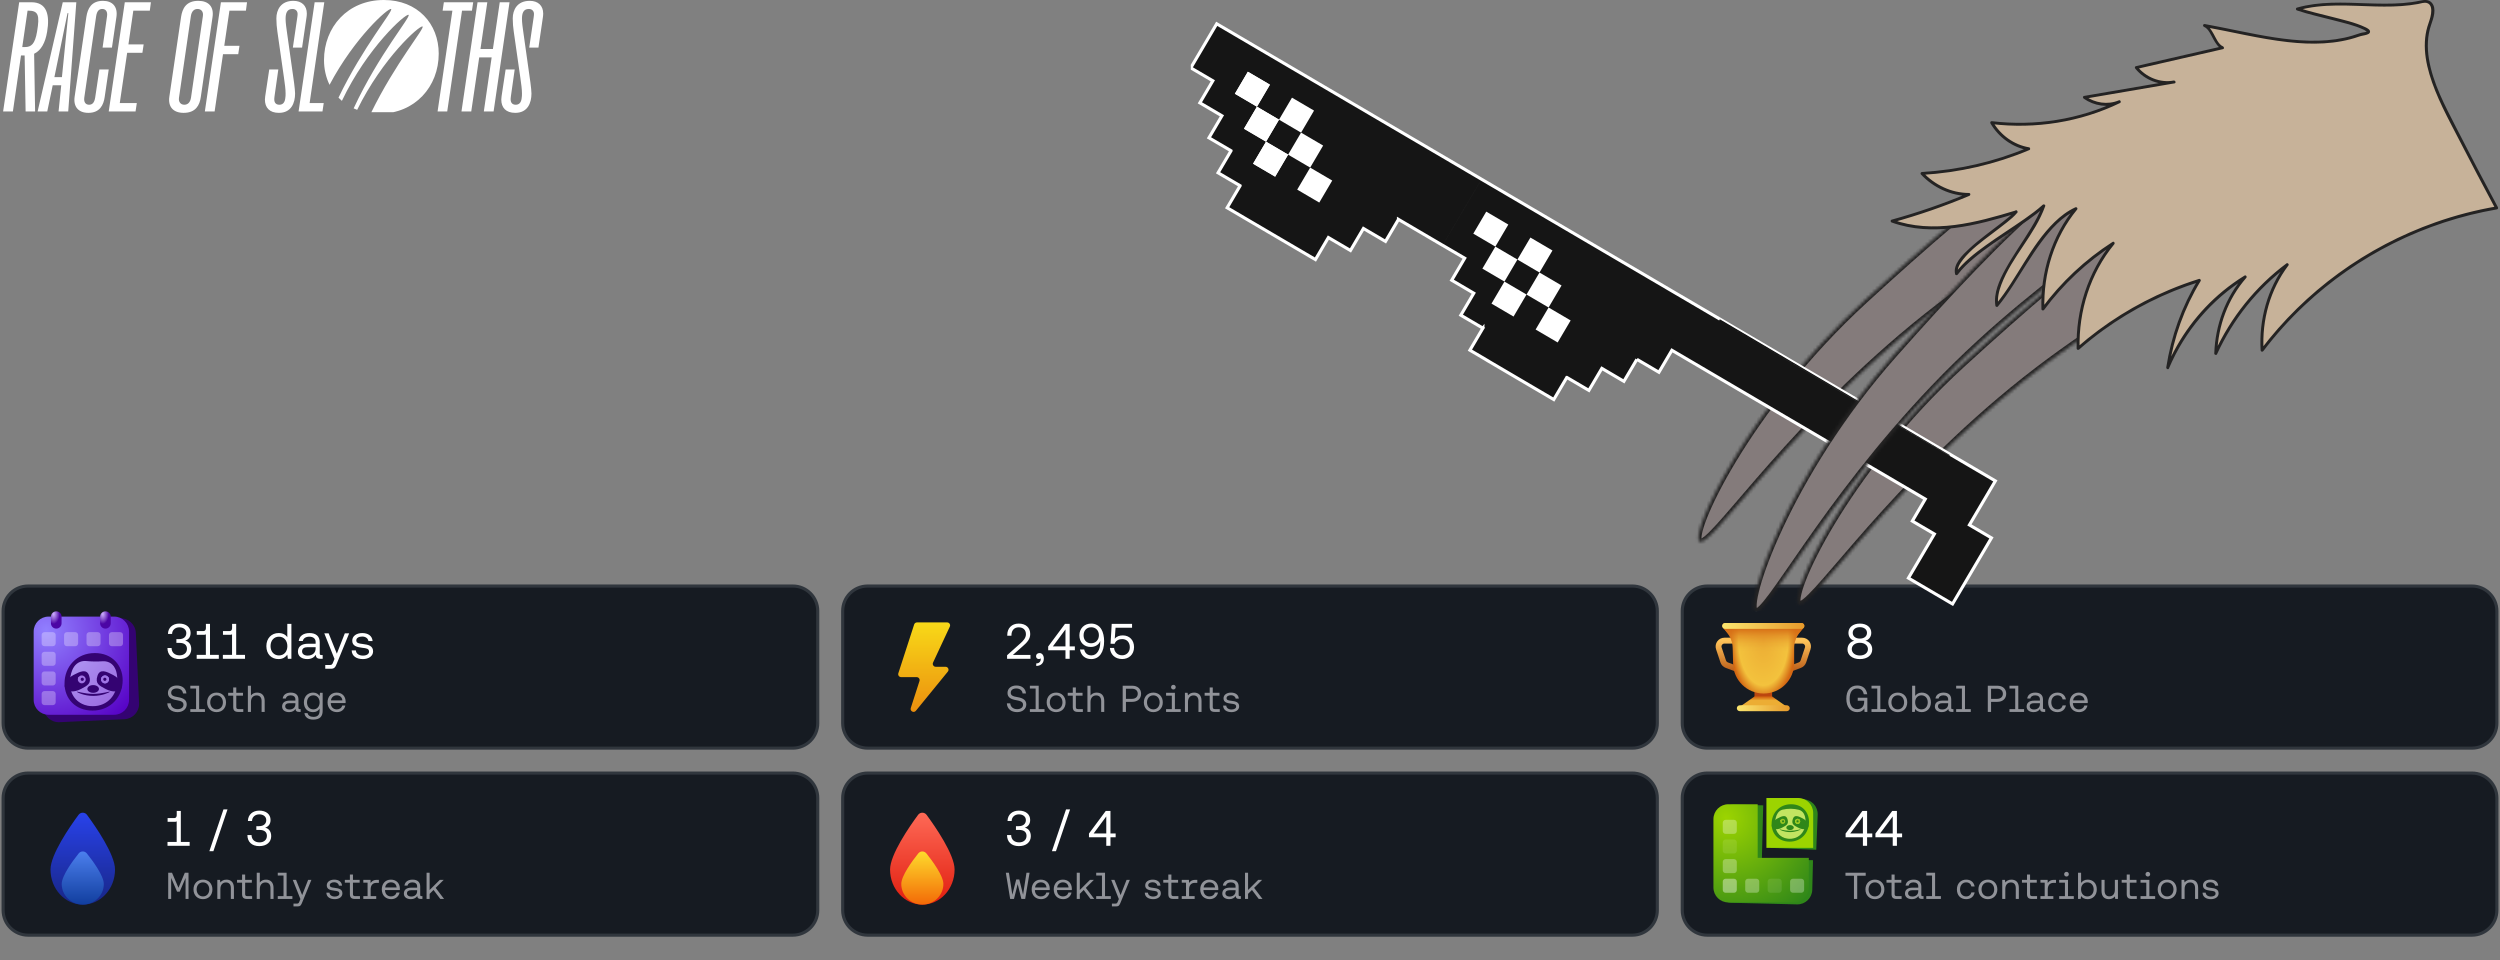 <svg width='802' height='308' xmlns='http://www.w3.org/2000/svg'>
    <rect width="100%" height="100%" fill="#808080" stroke="none"/>
    <defs>
        <linearGradient id='paint5_linear_2384_5617' x1='296.558' y1='199.673' x2='296.558' y2='231.927' gradientUnits='userSpaceOnUse'>
            <stop offset='0' stop-color='#f8d918'/>
            <stop offset='1' stop-color='#ea860d'/>
        </linearGradient>
        <linearGradient id='paint6_linear_2384_5617' x1='554.353' y1='205.514' x2='554.353' y2='214.943' gradientUnits='userSpaceOnUse'>
            <stop offset='0' stop-color='#ffc45a'/>
            <stop offset='1' stop-color='#be621c'/>
        </linearGradient>
        <linearGradient id='paint7_linear_2384_5617' x1='576.981' y1='205.514' x2='576.981' y2='214.943' gradientUnits='userSpaceOnUse'>
            <stop offset='0' stop-color='#ffc45a'/>
            <stop offset='1' stop-color='#be621c'/>
        </linearGradient>
        <linearGradient id='paint9_linear_2384_5617' x1='564.724' y1='208.814' x2='564.724' y2='201.272' gradientUnits='userSpaceOnUse'>
            <stop offset='0' stop-color='#ecad34' stop-opacity='0'/>
            <stop offset='1' stop-color='#d46813'/>
        </linearGradient>
        <linearGradient id='paint10_linear_2384_5617' x1='552.467' y1='200.8' x2='578.866' y2='200.8' gradientUnits='userSpaceOnUse'>
            <stop offset='0' stop-color='#fbe670'/>
            <stop offset='1' stop-color='#e69a2b'/>
        </linearGradient>
        <linearGradient id='paint11_linear_2384_5617' x1='565.164' y1='224.735' x2='565.164' y2='223.635' gradientUnits='userSpaceOnUse'>
            <stop offset='0' stop-color='#ecad34'/>
            <stop offset='1' stop-color='#d46813'/>
        </linearGradient>
        <linearGradient id='paint12_linear_2384_5617' x1='557.181' y1='227.2' x2='574.152' y2='227.2' gradientUnits='userSpaceOnUse'>
            <stop offset='0' stop-color='#fbe670'/>
            <stop offset='1' stop-color='#e69a2b'/>
        </linearGradient>
        <linearGradient id='paint13_linear_2384_5617' x1='26.55' y1='259.6' x2='26.55' y2='290.2' gradientUnits='userSpaceOnUse'>
            <stop offset='0' stop-color='#2943ee'/>
            <stop offset='1' stop-color='#182686'/>
        </linearGradient>
        <linearGradient id='paint14_linear_2384_5617' x1='26.55' y1='272.2' x2='26.55' y2='290.2' gradientUnits='userSpaceOnUse'>
            <stop offset='0' stop-color='#4f83f2'/>
            <stop offset='1' stop-color='#113e9e'/>
        </linearGradient>
        <linearGradient id='paint15_linear_2384_5617' x1='295.883' y1='259.6' x2='295.883' y2='290.2' gradientUnits='userSpaceOnUse'>
            <stop offset='0' stop-color='#ff6c59'/>
            <stop offset='1' stop-color='#e11e0f'/>
        </linearGradient>
        <linearGradient id='paint16_linear_2384_5617' x1='295.883' y1='272.2' x2='295.883' y2='290.2' gradientUnits='userSpaceOnUse'>
            <stop offset='0' stop-color='#ffe12e'/>
            <stop offset='1' stop-color='#f36a07'/>
        </linearGradient>
        <radialGradient id='paint0_radial_2266_2333' cx='0' cy='0' r='1' fx='0' fy='0' gradientUnits='userSpaceOnUse' gradientTransform='matrix(32.3 36.75 -34.939 30.708 7.783 8.233)'>
            <stop offset='0' stop-color='#917fff'/>
            <stop offset='1' stop-color='#5600c5'/>
        </radialGradient>
        <radialGradient id='paint1_radial_2266_2333' cx='0' cy='0' r='1' fx='0' fy='0' gradientUnits='userSpaceOnUse' gradientTransform='matrix(0 4.263 -2.623 0 10.926 1.295)'>
            <stop offset='0' stop-color='#cfb1ff'/>
            <stop offset='1' stop-color='#4c06a5'/>
        </radialGradient>
        <radialGradient id='paint2_radial_2266_2333' cx='0' cy='0' r='1' fx='0' fy='0' gradientUnits='userSpaceOnUse' gradientTransform='matrix(0 4.263 -2.623 0 31.958 1.295)'>
            <stop offset='0' stop-color='#cfb1ff'/>
            <stop offset='1' stop-color='#4c06a5'/>
        </radialGradient>
        <radialGradient id='paint8_radial_2384_5617' cx='0' cy='0' r='1' fx='0' fy='0' gradientUnits='userSpaceOnUse' gradientTransform='matrix(0 18.857 -10.422 0 565.667 205.514)'>
            <stop offset='0' stop-color='#ecad34'/>
            <stop offset='0.761' stop-color='#f3c23d'/>
            <stop offset='1' stop-color='#d46813'/>
        </radialGradient>
        <radialGradient id='paint17_radial_2384_5617' cx='0' cy='0' r='1' fx='0' fy='0' gradientUnits='userSpaceOnUse' gradientTransform='matrix(24.225 27.563 -26.204 23.031 553.703 262.376)'>
            <stop offset='0' stop-color='#9cd400'/>
            <stop offset='1' stop-color='#2f8719'/>
        </radialGradient>
        <clipPath id='clip0_2384_5617'>
            <path fill='#000000' stroke='none' transform='matrix(1 0 0 1 1 0)' d='M 0 0 L 173.25 0 L 173.25 36 L 0 36 Z'/>
        </clipPath>
        <clipPath id='clipPath1'>
            <path fill='#000000' stroke='none' d='M 9 196 L 45 196 L 45 232 L 9 232 Z'/>
        </clipPath>
        <clipPath id='clip0_2266_2333'>
            <path fill='#000000' stroke='none' transform='matrix(1 0 0 1 15.6 18)' d='M 0 0 L 24.875 0 L 24.875 24.609 L 0 24.609 Z'/>
        </clipPath>
        <clipPath id='clip3_2384_5617'>
            <path fill='#000000' stroke='none' transform='matrix(1 0 0 1 568.334 258.001)' d='M 0 0 L 12 0 L 12 12 L 0 12 Z'/>
        </clipPath>
        <clipPath id='clip4_2170_6847'>
            <path fill='#000000' stroke='none' transform='matrix(-1 0 0 1 801.383 0)' d='M 0 0 L 419.383 0 L 419.383 196.182 L 0 196.182 Z'/>
        </clipPath>
        <mask id='path-74-inside-1_2170_6847' maskUnits='userSpaceOnUse' x='530.981' y='28.038' width='166.219' height='159.065'>
            <path fill='#ffffff' stroke='none' d='M 545.245 173.76 C 541.787 171.742 560.132 131.251 598.275 96.28 C 636.547 61.189 676.522 27.904 682.786 46.746 C 688.208 63.055 653.691 70.924 609.983 108.093 C 570.499 141.668 548.69 175.774 545.241 173.763 L 545.245 173.76 Z'/>
        </mask>
        <mask id='path-75-inside-2_2170_6847' maskUnits='userSpaceOnUse' x='562.762' y='48.915' width='165.905' height='158.12'>
            <path fill='#ffffff' stroke='none' d='M 577.019 193.773 C 573.501 191.787 591.508 151.609 629.562 116.83 C 667.743 81.935 707.67 48.82 714.231 67.47 C 719.91 83.612 685.171 91.521 641.53 128.494 C 602.106 161.893 580.524 195.756 577.019 193.776 L 577.019 193.773 Z'/>
        </mask>
        <mask id='path-78-inside-3_2170_6847' maskUnits='userSpaceOnUse' x='550.035' y='36.622' width='149.931' height='174.064'>
            <path fill='#ffffff' stroke='none' d='M 563.104 196.128 C 559.427 194.502 573.296 152.477 607.542 113.805 C 641.901 75.004 678.164 37.806 686.491 55.786 C 693.701 71.35 660.094 82.812 620.534 124.247 C 584.796 161.678 566.767 197.751 563.104 196.128 Z'/>
        </mask>
    </defs>
    <g clip-path='url(#clip0_2384_5617)'>
        <path fill='#ffffff' stroke='none' d='M 7.902 17.789 L 6.736 17.789 L 4.137 35.756 L 1 35.756 L 6.154 0.72 L 10.053 0.72 C 15.117 0.72 16.013 4.897 15.117 10.197 C 14.534 13.701 13.19 16.172 10.949 17.25 L 11.263 35.756 L 8.215 35.756 L 7.902 17.789 Z M 8.036 15.094 C 9.963 15.094 11.218 14.195 11.89 10.153 C 12.787 4.807 12.294 3.415 9.022 3.415 L 8.843 3.415 L 7.14 15.094 L 8.036 15.094 Z'/>
        <path fill='#ffffff' stroke='none' d='M 20.136 0.72 L 24.483 0.72 L 21.884 35.756 L 18.792 35.756 L 19.643 27.356 L 16.909 27.356 L 15.162 35.756 L 12.069 35.756 L 20.136 0.72 Z M 19.867 24.751 L 21.929 4.223 L 21.66 4.223 L 17.447 24.751 L 19.867 24.751 Z'/>
        <path fill='#ffffff' stroke='none' d='M 23.946 30.994 L 27.711 5.39 C 28.114 2.785 29.279 0.27 33.044 0.27 C 36.136 0.27 37.839 2.201 37.346 5.48 L 35.912 15.272 L 32.909 15.272 L 34.343 5.166 C 34.567 3.593 33.806 2.875 32.819 2.875 C 31.834 2.875 31.116 3.459 30.848 5.166 L 27.038 31.308 C 26.814 32.88 27.576 33.599 28.562 33.599 C 29.548 33.599 30.265 33.015 30.534 31.308 L 31.878 22.279 L 34.881 22.279 L 33.581 31.128 C 33.223 33.689 32.013 36.204 28.338 36.204 C 25.201 36.204 23.453 34.273 23.946 30.994 Z'/>
        <path fill='#ffffff' stroke='none' d='M 42.768 3.415 L 41.2 14.24 L 46.085 14.24 L 45.681 16.935 L 40.796 16.935 L 38.421 33.061 L 43.889 33.061 L 43.485 35.756 L 34.881 35.756 L 40.035 0.72 L 48.415 0.72 L 48.057 3.415 L 42.768 3.415 Z'/>
        <path fill='#ffffff' stroke='none' d='M 54.331 30.994 L 58.095 5.39 C 58.498 2.785 59.664 0.27 63.607 0.27 C 66.969 0.27 68.672 2.201 68.179 5.48 L 64.414 31.128 C 64.056 33.689 62.846 36.204 58.902 36.204 C 55.585 36.204 53.838 34.273 54.331 30.994 Z M 59.126 33.599 C 60.291 33.599 61.053 32.79 61.277 31.308 L 65.086 5.166 C 65.31 3.773 64.549 2.875 63.383 2.875 C 62.218 2.875 61.456 3.683 61.232 5.166 L 57.423 31.308 C 57.199 32.701 57.961 33.599 59.126 33.599 Z'/>
        <path fill='#ffffff' stroke='none' d='M 73.602 3.415 L 71.944 14.689 L 76.828 14.689 L 76.425 17.384 L 71.54 17.384 L 68.851 35.756 L 65.714 35.756 L 70.868 0.72 L 79.249 0.72 L 78.89 3.415 L 73.602 3.415 Z'/>
        <path fill='#ffffff' stroke='none' d='M 84.985 31.937 C 84.985 31.622 85.03 31.263 85.075 30.904 L 86.374 22.279 L 89.287 22.279 L 88.077 30.814 C 87.988 31.443 87.988 31.712 87.988 31.892 C 87.988 33.105 88.705 33.599 89.601 33.599 C 90.587 33.599 91.259 33.06 91.483 31.757 C 91.618 30.949 91.618 30.544 91.618 30.006 C 91.618 28.613 91.394 26.996 91.08 24.795 L 88.974 10.062 C 88.794 8.759 88.66 7.456 88.66 5.929 C 88.66 3.189 90.049 0.27 94.127 0.27 C 96.772 0.27 98.43 1.797 98.43 4.357 C 98.43 4.761 98.385 5.121 98.34 5.48 L 96.906 15.272 L 93.948 15.272 L 95.382 5.48 C 95.427 5.076 95.472 4.851 95.472 4.492 C 95.472 3.549 94.845 2.875 93.814 2.875 C 92.021 2.875 91.618 4.312 91.618 6.064 C 91.618 7.187 91.842 8.849 92.021 10.062 L 93.814 22.819 C 94.083 24.57 94.665 28.658 94.665 30.006 C 94.665 33.015 93.455 36.204 89.467 36.204 C 86.464 36.204 84.985 34.542 84.985 31.937 Z'/>
        <path fill='#ffffff' stroke='none' d='M 100.939 0.72 L 104.032 0.72 L 99.326 33.061 L 103.852 33.061 L 103.449 35.756 L 95.786 35.756 L 100.939 0.72 Z'/>
        <path fill='#ffffff' stroke='none' d='M 145.128 3.415 L 141.991 3.415 L 142.394 0.72 L 151.805 0.72 L 151.402 3.415 L 148.22 3.415 L 143.469 35.756 L 140.377 35.756 L 145.128 3.415 Z'/>
        <path fill='#ffffff' stroke='none' d='M 153.194 0.72 L 156.331 0.72 L 154.135 15.723 L 158.124 15.723 L 160.32 0.72 L 163.457 0.72 L 158.348 35.756 L 155.211 35.756 L 157.721 18.418 L 153.732 18.418 L 151.178 35.756 L 148.041 35.756 L 153.194 0.72 Z'/>
        <path fill='#ffffff' stroke='none' d='M 160.813 31.937 C 160.813 31.622 160.858 31.263 160.903 30.904 L 162.203 22.279 L 165.116 22.279 L 163.906 30.814 C 163.816 31.443 163.816 31.712 163.816 31.892 C 163.816 33.105 164.533 33.599 165.429 33.599 C 166.415 33.599 167.087 33.06 167.312 31.757 C 167.446 30.949 167.446 30.544 167.446 30.006 C 167.446 28.613 167.222 26.996 166.908 24.795 L 164.802 10.062 C 164.623 8.759 164.488 7.456 164.488 5.929 C 164.488 3.189 165.877 0.27 169.956 0.27 C 172.6 0.27 174.258 1.797 174.258 4.357 C 174.258 4.761 174.213 5.121 174.168 5.48 L 172.734 15.272 L 169.776 15.272 L 171.21 5.48 C 171.255 5.076 171.3 4.851 171.3 4.492 C 171.3 3.549 170.673 2.875 169.642 2.875 C 167.849 2.875 167.446 4.312 167.446 6.064 C 167.446 7.187 167.67 8.849 167.849 10.062 L 169.642 22.819 C 169.911 24.57 170.493 28.658 170.493 30.006 C 170.493 33.015 169.283 36.204 165.295 36.204 C 162.292 36.204 160.813 34.542 160.813 31.937 Z'/>
        <path fill='#ffffff' stroke='none' d='M 123.123 0 C 111.515 0 103.942 8.715 103.942 19.27 C 103.942 22.145 104.562 24.84 105.719 27.213 C 113.764 12.009 124.534 2.501 125.453 2.883 C 126.409 3.28 116.527 14.838 108.588 31.331 C 108.931 31.69 109.297 32.035 109.678 32.357 C 117.812 15.258 130.069 4.343 131.055 4.754 C 132.041 5.166 121.494 17.451 113.45 34.767 C 113.816 34.94 114.197 35.089 114.578 35.239 C 122.704 18.634 134.573 8.093 135.537 8.498 C 136.478 8.894 126.857 20.154 118.977 36.309 C 119.836 36.414 120.725 36.474 121.651 36.474 C 133.169 36.474 140.743 27.76 140.743 17.204 C 140.743 7.637 133.976 0 123.13 0 L 123.123 0 Z'/>
    </g>
    <path fill='#161b22' stroke='none' d='M 9 188 L 254.333 188 C 258.751 188 262.333 191.582 262.333 196 L 262.333 232 C 262.333 236.418 258.751 240 254.333 240 L 9 240 C 4.582 240 1 236.418 1 232 L 1 196 C 1 191.582 4.582 188 9 188 Z'/>
    <path fill='none' stroke='#30363d' d='M 9 188 L 254.333 188 C 258.751 188 262.333 191.582 262.333 196 L 262.333 232 C 262.333 236.418 258.751 240 254.333 240 L 9 240 C 4.582 240 1 236.418 1 232 L 1 196 C 1 191.582 4.582 188 9 188 Z'/>
    <g clip-path='url(#clipPath1)'>
        <g transform='matrix(0.75 0 0 0.75 9 196)'>
            <g transform='matrix(0.999 -0.046 0.046 0.999 -0.21 0.229)'>
                <path fill='#340372' stroke='none' d='M 11.457 4.717 L 39.291 4.717 C 42.906 4.717 45.837 7.648 45.837 11.263 L 45.837 41.371 C 45.837 44.987 42.906 47.917 39.291 47.917 L 11.457 47.917 C 7.841 47.917 4.911 44.987 4.911 41.371 L 4.911 11.263 C 4.911 7.648 7.841 4.717 11.457 4.717 Z'/>
            </g>
            <path fill='url(#paint0_radial_2266_2333)' stroke='none' d='M 8.784 2.4 L 36.816 2.4 C 40.342 2.4 43.2 5.258 43.2 8.784 L 43.2 38.016 C 43.2 41.542 40.342 44.4 36.816 44.4 L 8.784 44.4 C 5.258 44.4 2.4 41.542 2.4 38.016 L 2.4 8.784 C 2.4 5.258 5.258 2.4 8.784 2.4 Z'/>
            <path fill='url(#paint1_radial_2266_2333)' stroke='none' d='M 12.063 0.158 L 12.063 0.158 C 13.319 0.158 14.337 1.176 14.337 2.431 L 14.337 5.274 C 14.337 6.529 13.319 7.547 12.063 7.547 L 12.063 7.547 C 10.807 7.547 9.789 6.529 9.789 5.274 L 9.789 2.431 C 9.789 1.176 10.807 0.158 12.063 0.158 Z'/>
            <path fill='url(#paint2_radial_2266_2333)' stroke='none' d='M 33.095 0.158 L 33.095 0.158 C 33.698 0.158 34.276 0.397 34.703 0.824 C 35.129 1.25 35.368 1.828 35.368 2.431 L 35.368 5.274 C 35.368 5.877 35.129 6.455 34.703 6.881 C 34.276 7.308 33.698 7.547 33.095 7.547 L 33.095 7.547 C 31.839 7.547 30.821 6.529 30.821 5.274 L 30.821 2.431 C 30.821 1.176 31.839 0.158 33.095 0.158 Z'/>
            <path fill='#ffffff' fill-opacity='0.3' stroke='none' d='M 7.011 9.063 L 10.611 9.063 C 11.273 9.063 11.811 9.6 11.811 10.263 L 11.811 13.863 C 11.811 14.526 11.273 15.063 10.611 15.063 L 7.011 15.063 C 6.348 15.063 5.811 14.526 5.811 13.863 L 5.811 10.263 C 5.811 9.6 6.348 9.063 7.011 9.063 Z'/>
            <path fill='#ffffff' fill-opacity='0.3' stroke='none' d='M 16.611 9.063 L 20.211 9.063 C 20.529 9.063 20.834 9.189 21.059 9.414 C 21.284 9.64 21.411 9.945 21.411 10.263 L 21.411 13.863 C 21.411 14.181 21.284 14.486 21.059 14.712 C 20.834 14.937 20.529 15.063 20.211 15.063 L 16.611 15.063 C 15.948 15.063 15.411 14.526 15.411 13.863 L 15.411 10.263 C 15.411 9.6 15.948 9.063 16.611 9.063 Z'/>
            <path fill='#ffffff' fill-opacity='0.3' stroke='none' d='M 26.211 9.063 L 29.811 9.063 C 30.129 9.063 30.434 9.189 30.659 9.414 C 30.884 9.64 31.011 9.945 31.011 10.263 L 31.011 13.863 C 31.011 14.181 30.884 14.486 30.659 14.712 C 30.434 14.937 30.129 15.063 29.811 15.063 L 26.211 15.063 C 25.892 15.063 25.587 14.937 25.362 14.712 C 25.137 14.486 25.011 14.181 25.011 13.863 L 25.011 10.263 C 25.011 9.945 25.137 9.64 25.362 9.414 C 25.587 9.189 25.892 9.063 26.211 9.063 Z'/>
            <path fill='#ffffff' fill-opacity='0.3' stroke='none' d='M 35.811 9.063 L 39.411 9.063 C 39.729 9.063 40.034 9.189 40.259 9.414 C 40.484 9.64 40.611 9.945 40.611 10.263 L 40.611 13.863 C 40.611 14.181 40.484 14.486 40.259 14.712 C 40.034 14.937 39.729 15.063 39.411 15.063 L 35.811 15.063 C 35.492 15.063 35.187 14.937 34.962 14.712 C 34.737 14.486 34.611 14.181 34.611 13.863 L 34.611 10.263 C 34.611 9.945 34.737 9.64 34.962 9.414 C 35.187 9.189 35.492 9.063 35.811 9.063 Z'/>
            <path fill='#ffffff' fill-opacity='0.3' stroke='none' d='M 7.011 17.463 L 10.611 17.463 C 10.929 17.463 11.234 17.589 11.459 17.814 C 11.684 18.039 11.811 18.345 11.811 18.663 L 11.811 22.263 C 11.811 22.581 11.684 22.886 11.459 23.111 C 11.234 23.336 10.929 23.463 10.611 23.463 L 7.011 23.463 C 6.692 23.463 6.387 23.336 6.162 23.111 C 5.937 22.886 5.811 22.581 5.811 22.263 L 5.811 18.663 C 5.811 18.345 5.937 18.039 6.162 17.814 C 6.387 17.589 6.692 17.463 7.011 17.463 Z'/>
            <path fill='#ffffff' fill-opacity='0.3' stroke='none' d='M 7.011 25.863 L 10.611 25.863 C 10.929 25.863 11.234 25.989 11.459 26.214 C 11.684 26.439 11.811 26.745 11.811 27.063 L 11.811 30.663 C 11.811 30.981 11.684 31.286 11.459 31.511 C 11.234 31.736 10.929 31.863 10.611 31.863 L 7.011 31.863 C 6.692 31.863 6.387 31.736 6.162 31.511 C 5.937 31.286 5.811 30.981 5.811 30.663 L 5.811 27.063 C 5.811 26.745 5.937 26.439 6.162 26.214 C 6.387 25.989 6.692 25.863 7.011 25.863 Z'/>
            <path fill='#ffffff' fill-opacity='0.3' stroke='none' d='M 7.011 34.263 L 10.611 34.263 C 10.929 34.263 11.234 34.389 11.459 34.614 C 11.684 34.839 11.811 35.144 11.811 35.463 L 11.811 39.063 C 11.811 39.381 11.684 39.686 11.459 39.911 C 11.234 40.136 10.929 40.263 10.611 40.263 L 7.011 40.263 C 6.692 40.263 6.387 40.136 6.162 39.911 C 5.937 39.686 5.811 39.381 5.811 39.063 L 5.811 35.463 C 5.811 35.144 5.937 34.839 6.162 34.614 C 6.387 34.389 6.692 34.263 7.011 34.263 Z'/>
            <g clip-path='url(#clip0_2266_2333)'>
                <path fill='#ffffff' fill-opacity='0.38' stroke='none' d='M 27.921 40.96 C 34.031 40.96 38.984 36.073 38.984 30.044 C 38.984 24.016 34.031 19.129 27.921 19.129 C 21.811 19.129 16.858 24.016 16.858 30.044 C 16.858 36.073 21.811 40.96 27.921 40.96 Z'/>
                <path fill='#340372' stroke='none' d='M 15.6 31.002 C 15.6 23.879 20.72 18 28.568 18 C 35.9 18 40.475 23.152 40.475 29.608 C 40.475 36.73 35.355 42.61 27.569 42.61 C 20.206 42.609 15.6 37.457 15.6 31.002 Z M 27.689 40.73 C 34.081 40.73 38.172 35.79 38.172 29.729 C 38.172 28.188 38.141 23.834 34.918 22.124 C 33.878 21.572 32.784 21.444 31.793 21.515 C 29.564 21.674 27.209 21.633 24.984 21.418 C 24.136 21.335 23.207 21.401 22.283 21.756 C 17.806 23.476 17.904 30.265 17.904 30.88 C 17.904 36.397 21.631 40.73 27.691 40.73 L 27.689 40.73 Z'/>
                <path fill='#340372' stroke='none' d='M 20.847 34.532 C 20.847 34.775 23.955 36.336 27.862 36.336 C 31.769 36.336 34.995 34.775 34.995 34.532 C 34.995 34.29 31.768 35.458 27.862 35.458 C 23.955 35.458 20.847 34.29 20.847 34.532 Z'/>
                <path fill='#340372' stroke='none' d='M 33.226 33.386 C 36.044 34.876 39.039 34.744 39.915 33.087 C 40.791 31.431 39.216 28.879 36.399 27.389 C 33.581 25.898 30.75 24.545 29.71 27.687 C 28.58 31.108 30.408 31.895 33.226 33.386 Z M 33.014 29.631 C 32.183 29.631 31.491 29.188 31.466 28.646 C 31.442 28.104 31.825 28.319 32.656 28.321 C 33.486 28.322 34.451 28.108 34.475 28.652 C 34.499 29.194 33.845 29.632 33.014 29.631 Z'/>
                <path fill='#340372' stroke='none' d='M 26.121 27.687 C 25.082 24.545 22.251 25.897 19.432 27.389 C 16.614 28.88 15.04 31.432 15.916 33.088 C 16.792 34.744 19.785 34.878 22.605 33.386 C 25.422 31.896 27.252 31.108 26.121 27.687 Z M 21.354 28.652 C 21.378 28.11 22.343 28.324 23.174 28.321 C 24.004 28.32 24.387 28.105 24.363 28.646 C 24.338 29.189 23.646 29.63 22.815 29.631 C 21.985 29.633 21.33 29.195 21.354 28.652 Z'/>
                <path fill='#340372' stroke='none' d='M 27.846 35.013 C 29.217 35.013 30.329 34.272 30.329 33.357 C 30.329 32.442 29.217 31.701 27.846 31.701 C 26.474 31.701 25.362 32.442 25.362 33.357 C 25.362 34.272 26.474 35.013 27.846 35.013 Z'/>
                <path fill='#a074e4' stroke='none' d='M 22.977 30.961 C 23.91 30.961 24.667 30.204 24.667 29.27 C 24.667 28.337 23.91 27.58 22.977 27.58 C 22.043 27.58 21.286 28.337 21.286 29.27 C 21.286 30.204 22.043 30.961 22.977 30.961 Z'/>
                <path fill='#907dff' stroke='none' d='M 32.91 30.961 C 33.844 30.961 34.6 30.204 34.6 29.27 C 34.6 28.337 33.844 27.58 32.91 27.58 C 31.977 27.58 31.22 28.337 31.22 29.27 C 31.22 30.204 31.977 30.961 32.91 30.961 Z'/>
                <path fill='#a074e4' stroke='none' d='M 32.91 30.961 C 33.844 30.961 34.6 30.204 34.6 29.27 C 34.6 28.337 33.844 27.58 32.91 27.58 C 31.977 27.58 31.22 28.337 31.22 29.27 C 31.22 30.204 31.977 30.961 32.91 30.961 Z'/>
                <path fill='#340372' stroke='none' d='M 32.846 29.918 C 33.227 29.918 33.536 29.609 33.536 29.228 C 33.536 28.847 33.227 28.539 32.846 28.539 C 32.465 28.539 32.156 28.847 32.156 29.228 C 32.156 29.609 32.465 29.918 32.846 29.918 Z'/>
                <path fill='#340372' stroke='none' d='M 23.188 29.918 C 23.569 29.918 23.878 29.609 23.878 29.228 C 23.878 28.847 23.569 28.539 23.188 28.539 C 22.808 28.539 22.499 28.847 22.499 29.228 C 22.499 29.609 22.808 29.918 23.188 29.918 Z'/>
            </g>
        </g>
    </g>
    <g>
        <path fill='#ffffff' stroke='none' d='M 59.4 205.516 C 60.408 205.228 61.144 204.412 61.144 203.036 C 61.144 201.244 59.752 200.044 57.512 200.044 C 55.448 200.044 53.912 201.324 53.88 203.372 L 55.208 203.372 C 55.224 202.092 56.232 201.244 57.528 201.244 C 58.808 201.244 59.768 201.948 59.768 203.084 C 59.768 204.22 59 205.036 57.416 205.036 L 56.584 205.036 L 56.584 206.236 L 57.56 206.236 C 59.224 206.236 59.976 206.972 59.976 208.14 C 59.976 209.42 59 210.236 57.608 210.236 C 56.088 210.236 55.064 209.356 55.048 207.884 L 53.72 207.884 C 53.72 210.108 55.176 211.436 57.528 211.436 C 59.896 211.436 61.352 210.14 61.352 208.236 C 61.352 206.524 60.376 205.708 59.4 205.516 Z M 67.368 200.14 L 66.056 200.14 L 66.056 201.484 C 66.056 202.028 65.8 202.444 65.304 202.444 L 63.128 202.444 L 63.128 203.644 L 65.448 203.644 C 65.688 203.644 65.88 203.596 66.04 203.484 L 66.04 210.092 L 63.096 210.092 L 63.096 211.34 L 70.2 211.34 L 70.2 210.092 L 67.368 210.092 Z M 75.768 200.14 L 74.456 200.14 L 74.456 201.484 C 74.456 202.028 74.2 202.444 73.704 202.444 L 71.528 202.444 L 71.528 203.644 L 73.848 203.644 C 74.088 203.644 74.28 203.596 74.44 203.484 L 74.44 210.092 L 71.496 210.092 L 71.496 211.34 L 78.6 211.34 L 78.6 210.092 L 75.768 210.092 Z M 92.168 204.428 C 91.672 203.644 90.744 203.084 89.368 203.084 C 87.112 203.084 85.448 204.764 85.448 207.26 C 85.448 209.916 87.112 211.436 89.368 211.436 C 90.744 211.436 91.624 210.78 92.168 210.028 L 92.344 211.34 L 93.48 211.34 L 93.48 200.14 L 92.168 200.14 Z M 89.496 210.268 C 87.88 210.268 86.792 209.036 86.792 207.26 C 86.792 205.484 87.88 204.252 89.496 204.252 C 91.096 204.252 92.184 205.5 92.184 207.292 C 92.184 209.036 91.096 210.268 89.496 210.268 Z M 103.096 210.14 C 102.728 210.14 102.568 210.028 102.568 209.596 L 102.568 206.028 C 102.568 204.124 101.368 203.084 99.288 203.084 C 97.32 203.084 96.024 204.028 95.832 205.628 L 97.144 205.628 C 97.304 204.796 98.072 204.252 99.224 204.252 C 100.504 204.252 101.256 204.892 101.256 205.948 L 101.256 206.508 L 98.856 206.508 C 96.712 206.508 95.576 207.42 95.576 209.052 C 95.576 210.54 96.792 211.436 98.584 211.436 C 99.992 211.436 100.808 210.812 101.32 210.076 C 101.336 210.876 101.704 211.34 102.792 211.34 L 103.512 211.34 L 103.512 210.14 Z M 101.256 208.012 C 101.256 209.372 100.312 210.316 98.68 210.316 C 97.592 210.316 96.904 209.772 96.904 208.972 C 96.904 208.044 97.56 207.612 98.728 207.612 L 101.256 207.612 Z M 106.152 214.54 C 107.304 214.54 107.608 214.012 108.12 212.716 L 112.008 203.18 L 110.616 203.18 L 108.056 209.692 L 105.432 203.18 L 104.04 203.18 L 107.304 211.388 L 106.904 212.38 C 106.6 213.148 106.472 213.34 105.72 213.34 L 104.344 213.34 L 104.344 214.54 Z M 116.424 211.436 C 118.232 211.436 119.688 210.492 119.688 208.972 C 119.688 207.164 118.2 206.812 116.344 206.588 C 115.16 206.444 114.296 206.332 114.296 205.436 C 114.296 204.684 115.064 204.204 116.2 204.204 C 117.32 204.204 118.088 204.828 118.184 205.66 L 119.528 205.66 C 119.4 203.964 118.056 203.084 116.2 203.084 C 114.36 203.084 113 204.044 113 205.532 C 113 207.228 114.456 207.596 116.28 207.82 C 117.496 207.964 118.392 208.044 118.392 209.068 C 118.392 209.82 117.576 210.316 116.424 210.316 C 115.064 210.316 114.216 209.612 114.168 208.652 L 112.824 208.652 C 112.856 210.444 114.312 211.436 116.424 211.436 Z'/>
    </g>
    <g>
        <path fill='#919399' stroke='none' d='M 56.96 228.452 C 58.688 228.452 59.9 227.432 59.9 225.98 C 59.9 224.636 58.904 223.94 57.188 223.664 C 55.58 223.4 54.92 223.1 54.92 222.236 C 54.92 221.36 55.604 220.856 56.72 220.856 C 57.812 220.856 58.604 221.48 58.712 222.464 L 59.792 222.464 C 59.696 220.916 58.508 219.908 56.72 219.908 C 55.028 219.908 53.876 220.868 53.876 222.296 C 53.876 223.664 54.86 224.312 56.6 224.6 C 58.184 224.864 58.856 225.2 58.856 226.076 C 58.856 226.964 58.1 227.504 56.972 227.504 C 55.724 227.504 54.836 226.772 54.752 225.632 L 53.672 225.632 C 53.732 227.336 54.992 228.452 56.96 228.452 Z M 63.884 227.48 L 63.884 219.98 L 61.052 219.98 L 61.052 220.88 L 62.9 220.88 L 62.9 227.48 L 61.052 227.48 L 61.052 228.38 L 65.744 228.38 L 65.744 227.48 Z M 69.476 228.452 C 71.264 228.452 72.512 227.18 72.512 225.32 C 72.512 223.46 71.264 222.188 69.476 222.188 C 67.688 222.188 66.44 223.46 66.44 225.32 C 66.44 227.18 67.688 228.452 69.476 228.452 Z M 69.476 227.576 C 68.264 227.576 67.448 226.628 67.448 225.32 C 67.448 224.012 68.264 223.064 69.476 223.064 C 70.688 223.064 71.504 224.012 71.504 225.32 C 71.504 226.628 70.688 227.576 69.476 227.576 Z M 78.044 228.38 L 78.044 227.48 L 76.508 227.48 C 75.98 227.48 75.8 227.288 75.8 226.772 L 75.8 223.16 L 77.948 223.16 L 77.948 222.26 L 75.8 222.26 L 75.8 220.544 L 74.816 220.544 L 74.816 222.26 L 73.196 222.26 L 73.196 223.16 L 74.816 223.16 L 74.816 226.784 C 74.816 227.864 75.236 228.38 76.412 228.38 Z M 82.472 222.188 C 81.632 222.188 80.936 222.524 80.504 223.112 L 80.504 219.98 L 79.52 219.98 L 79.52 228.38 L 80.504 228.38 L 80.504 225.2 C 80.504 223.904 81.2 223.088 82.304 223.088 C 83.336 223.088 83.924 223.724 83.924 224.912 L 83.924 228.38 L 84.908 228.38 L 84.908 224.852 C 84.908 223.1 83.972 222.188 82.472 222.188 Z M 96.14 227.48 C 95.864 227.48 95.744 227.396 95.744 227.072 L 95.744 224.396 C 95.744 222.968 94.844 222.188 93.284 222.188 C 91.808 222.188 90.836 222.896 90.692 224.096 L 91.676 224.096 C 91.796 223.472 92.372 223.064 93.236 223.064 C 94.196 223.064 94.76 223.544 94.76 224.336 L 94.76 224.756 L 92.96 224.756 C 91.352 224.756 90.5 225.44 90.5 226.664 C 90.5 227.78 91.412 228.452 92.756 228.452 C 93.812 228.452 94.424 227.984 94.808 227.432 C 94.82 228.032 95.096 228.38 95.912 228.38 L 96.452 228.38 L 96.452 227.48 Z M 94.76 225.884 C 94.76 226.904 94.052 227.612 92.828 227.612 C 92.012 227.612 91.496 227.204 91.496 226.604 C 91.496 225.908 91.988 225.584 92.864 225.584 L 94.76 225.584 Z M 102.524 223.316 C 102.14 222.632 101.456 222.188 100.424 222.188 C 98.732 222.188 97.484 223.448 97.484 225.32 C 97.484 227.312 98.732 228.452 100.424 228.452 C 101.456 228.452 102.116 228.02 102.524 227.324 L 102.524 228.044 C 102.524 229.376 101.828 229.976 100.544 229.976 C 99.524 229.976 98.84 229.544 98.672 228.776 L 97.664 228.776 C 97.82 230.12 98.912 230.852 100.472 230.852 C 102.572 230.852 103.508 229.844 103.508 228.08 L 103.508 222.26 L 102.656 222.26 Z M 100.52 227.576 C 99.308 227.576 98.492 226.652 98.492 225.32 C 98.492 223.988 99.308 223.064 100.52 223.064 C 101.72 223.064 102.536 224 102.536 225.344 C 102.536 226.652 101.72 227.576 100.52 227.576 Z M 110.864 225.536 C 110.876 225.392 110.888 225.188 110.888 225.092 C 110.84 223.28 109.712 222.188 107.984 222.188 C 106.256 222.188 105.08 223.46 105.08 225.32 C 105.08 227.192 106.28 228.452 108.116 228.452 C 109.532 228.452 110.54 227.552 110.78 226.328 L 109.784 226.328 C 109.58 227.12 108.908 227.576 108.044 227.576 C 106.88 227.576 106.148 226.76 106.112 225.596 L 106.112 225.536 Z M 107.996 223.052 C 109.016 223.052 109.736 223.64 109.832 224.696 L 106.172 224.696 C 106.268 223.7 107.096 223.052 107.996 223.052 Z'/>
    </g>
    <path fill='#161b22' stroke='none' d='M 278.333 188 L 523.666 188 C 528.084 188 531.666 191.582 531.666 196 L 531.666 232 C 531.666 236.418 528.084 240 523.666 240 L 278.333 240 C 273.915 240 270.333 236.418 270.333 232 L 270.333 196 C 270.333 191.582 273.915 188 278.333 188 Z'/>
    <path fill='none' stroke='#30363d' d='M 278.333 188 L 523.666 188 C 528.084 188 531.666 191.582 531.666 196 L 531.666 232 C 531.666 236.418 528.084 240 523.666 240 L 278.333 240 C 273.915 240 270.333 236.418 270.333 232 L 270.333 196 C 270.333 191.582 273.915 188 278.333 188 Z'/>
    <path fill='url(#paint5_linear_2384_5617)' stroke='none' d='M 293.262 200.329 C 293.389 199.938 293.754 199.673 294.165 199.673 L 303.844 199.673 C 304.538 199.673 304.997 200.394 304.703 201.023 L 299.323 212.553 C 299.029 213.182 299.488 213.903 300.182 213.903 L 303.335 213.903 C 304.135 213.903 304.576 214.831 304.07 215.451 L 293.814 228.023 C 293.151 228.836 291.854 228.131 292.176 227.132 L 294.973 218.463 C 295.17 217.85 294.713 217.223 294.07 217.223 L 289.088 217.223 C 288.444 217.223 287.987 216.594 288.186 215.982 L 293.262 200.329 Z'/>
    <g>
        <path fill='#ffffff' stroke='none' d='M 330.573 211.34 L 330.573 210.108 L 324.925 210.108 L 328.157 207.26 C 329.453 206.124 330.493 205.052 330.493 203.388 C 330.493 201.372 329.117 200.044 326.781 200.044 C 324.573 200.044 323.133 201.548 323.133 203.66 L 323.133 203.948 L 324.477 203.948 L 324.477 203.74 C 324.477 202.204 325.405 201.244 326.781 201.244 C 328.189 201.244 329.117 202.044 329.117 203.452 C 329.117 204.652 328.317 205.516 327.293 206.428 L 323.069 210.204 L 323.069 211.34 Z M 332.429 213.644 C 333.949 213.612 334.861 212.716 334.861 211.244 C 334.861 210.3 334.333 209.5 333.501 209.5 C 332.781 209.5 332.365 209.932 332.365 210.492 C 332.365 211.1 332.765 211.42 333.277 211.42 C 333.485 211.42 333.725 211.356 333.853 211.212 C 333.885 211.276 333.885 211.356 333.885 211.436 C 333.885 212.028 333.533 212.812 332.429 212.828 Z M 343.149 211.34 L 343.149 208.604 L 344.813 208.604 L 344.813 207.372 L 343.149 207.372 L 343.149 200.14 L 341.645 200.14 L 336.253 207.404 L 336.253 208.604 L 341.805 208.604 L 341.805 211.34 Z M 341.805 201.916 L 341.805 207.372 L 337.757 207.372 Z M 350.061 211.436 C 352.669 211.436 354.205 209.212 354.205 205.692 C 354.205 204.236 353.901 202.876 353.341 201.9 C 352.653 200.716 351.501 200.044 350.045 200.044 C 347.821 200.044 346.269 201.644 346.269 203.804 C 346.269 206.092 347.773 207.548 349.917 207.548 C 351.357 207.548 352.429 206.812 352.861 205.868 C 352.909 205.74 352.909 205.724 352.957 205.564 C 352.973 205.836 352.957 205.788 352.957 206.108 C 352.957 208.316 351.997 210.252 350.125 210.252 C 348.797 210.252 348.045 209.452 347.805 208.348 L 346.461 208.348 C 346.733 210.22 348.077 211.436 350.061 211.436 Z M 350.013 206.364 C 348.541 206.364 347.613 205.292 347.613 203.804 C 347.613 202.3 348.589 201.228 350.061 201.228 C 351.533 201.228 352.525 202.268 352.525 203.772 C 352.525 205.308 351.501 206.364 350.013 206.364 Z M 360.205 203.836 C 359.213 203.836 358.269 204.092 357.613 204.908 L 357.869 201.372 L 363.165 201.372 L 363.165 200.14 L 356.637 200.14 L 356.269 206.508 L 357.565 206.54 C 358.029 205.212 359.357 205.02 360.013 205.02 C 361.501 205.02 362.445 206.092 362.445 207.612 C 362.445 209.34 361.245 210.22 359.997 210.22 C 358.445 210.22 357.517 209.148 357.389 207.852 L 356.061 207.852 C 356.173 209.804 357.565 211.42 359.997 211.42 C 362.029 211.42 363.805 210.076 363.805 207.596 C 363.805 205.372 362.333 203.836 360.205 203.836 Z'/>
    </g>
    <g>
        <path fill='#919399' stroke='none' d='M 326.293 228.452 C 328.021 228.452 329.233 227.432 329.233 225.98 C 329.233 224.636 328.237 223.94 326.521 223.664 C 324.913 223.4 324.253 223.1 324.253 222.236 C 324.253 221.36 324.937 220.856 326.053 220.856 C 327.145 220.856 327.937 221.48 328.045 222.464 L 329.125 222.464 C 329.029 220.916 327.841 219.908 326.053 219.908 C 324.361 219.908 323.209 220.868 323.209 222.296 C 323.209 223.664 324.193 224.312 325.933 224.6 C 327.517 224.864 328.189 225.2 328.189 226.076 C 328.189 226.964 327.433 227.504 326.305 227.504 C 325.057 227.504 324.169 226.772 324.085 225.632 L 323.005 225.632 C 323.065 227.336 324.325 228.452 326.293 228.452 Z M 333.217 227.48 L 333.217 219.98 L 330.385 219.98 L 330.385 220.88 L 332.233 220.88 L 332.233 227.48 L 330.385 227.48 L 330.385 228.38 L 335.077 228.38 L 335.077 227.48 Z M 338.809 228.452 C 340.597 228.452 341.845 227.18 341.845 225.32 C 341.845 223.46 340.597 222.188 338.809 222.188 C 337.021 222.188 335.773 223.46 335.773 225.32 C 335.773 227.18 337.021 228.452 338.809 228.452 Z M 338.809 227.576 C 337.597 227.576 336.781 226.628 336.781 225.32 C 336.781 224.012 337.597 223.064 338.809 223.064 C 340.021 223.064 340.837 224.012 340.837 225.32 C 340.837 226.628 340.021 227.576 338.809 227.576 Z M 347.377 228.38 L 347.377 227.48 L 345.841 227.48 C 345.313 227.48 345.133 227.288 345.133 226.772 L 345.133 223.16 L 347.281 223.16 L 347.281 222.26 L 345.133 222.26 L 345.133 220.544 L 344.149 220.544 L 344.149 222.26 L 342.529 222.26 L 342.529 223.16 L 344.149 223.16 L 344.149 226.784 C 344.149 227.864 344.569 228.38 345.745 228.38 Z M 351.805 222.188 C 350.965 222.188 350.269 222.524 349.837 223.112 L 349.837 219.98 L 348.853 219.98 L 348.853 228.38 L 349.837 228.38 L 349.837 225.2 C 349.837 223.904 350.533 223.088 351.637 223.088 C 352.669 223.088 353.257 223.724 353.257 224.912 L 353.257 228.38 L 354.241 228.38 L 354.241 224.852 C 354.241 223.1 353.305 222.188 351.805 222.188 Z M 361.201 228.38 L 361.201 225.152 L 363.229 225.152 C 364.933 225.152 366.061 224.132 366.061 222.56 C 366.061 220.988 364.933 219.98 363.229 219.98 L 360.157 219.98 L 360.157 228.38 Z M 361.201 220.94 L 363.145 220.94 C 364.273 220.94 364.993 221.564 364.993 222.56 C 364.993 223.556 364.261 224.192 363.133 224.192 L 361.201 224.192 Z M 369.985 228.452 C 371.773 228.452 373.021 227.18 373.021 225.32 C 373.021 223.46 371.773 222.188 369.985 222.188 C 368.197 222.188 366.949 223.46 366.949 225.32 C 366.949 227.18 368.197 228.452 369.985 228.452 Z M 369.985 227.576 C 368.773 227.576 367.957 226.628 367.957 225.32 C 367.957 224.012 368.773 223.064 369.985 223.064 C 371.197 223.064 372.013 224.012 372.013 225.32 C 372.013 226.628 371.197 227.576 369.985 227.576 Z M 376.429 221.192 C 376.849 221.192 377.173 220.88 377.173 220.436 C 377.173 220.016 376.849 219.692 376.429 219.692 C 376.009 219.692 375.673 220.016 375.673 220.436 C 375.673 220.88 376.009 221.192 376.429 221.192 Z M 376.909 227.48 L 376.909 222.26 L 374.077 222.26 L 374.077 223.16 L 375.925 223.16 L 375.925 227.48 L 374.077 227.48 L 374.077 228.38 L 378.769 228.38 L 378.769 227.48 Z M 383.053 222.188 C 382.081 222.188 381.469 222.62 381.109 223.088 L 380.977 222.26 L 380.125 222.26 L 380.125 228.38 L 381.109 228.38 L 381.109 225.2 C 381.109 223.892 381.805 223.088 382.885 223.088 C 383.893 223.088 384.469 223.724 384.469 224.912 L 384.469 228.38 L 385.453 228.38 L 385.453 224.852 C 385.453 222.908 384.373 222.188 383.053 222.188 Z M 391.297 228.38 L 391.297 227.48 L 389.761 227.48 C 389.233 227.48 389.053 227.288 389.053 226.772 L 389.053 223.16 L 391.201 223.16 L 391.201 222.26 L 389.053 222.26 L 389.053 220.544 L 388.069 220.544 L 388.069 222.26 L 386.449 222.26 L 386.449 223.16 L 388.069 223.16 L 388.069 226.784 C 388.069 227.864 388.489 228.38 389.665 228.38 Z M 395.077 228.452 C 396.433 228.452 397.525 227.744 397.525 226.604 C 397.525 225.248 396.409 224.984 395.017 224.816 C 394.129 224.708 393.481 224.624 393.481 223.952 C 393.481 223.388 394.057 223.028 394.909 223.028 C 395.749 223.028 396.325 223.496 396.397 224.12 L 397.405 224.12 C 397.309 222.848 396.301 222.188 394.909 222.188 C 393.529 222.188 392.509 222.908 392.509 224.024 C 392.509 225.296 393.601 225.572 394.969 225.74 C 395.881 225.848 396.553 225.908 396.553 226.676 C 396.553 227.24 395.941 227.612 395.077 227.612 C 394.057 227.612 393.421 227.084 393.385 226.364 L 392.377 226.364 C 392.401 227.708 393.493 228.452 395.077 228.452 Z'/>
    </g>
    <path fill='#161b22' stroke='none' d='M 547.667 188 L 793 188 C 797.418 188 801 191.582 801 196 L 801 232 C 801 236.418 797.418 240 793 240 L 547.667 240 C 543.249 240 539.667 236.418 539.667 232 L 539.667 196 C 539.667 191.582 543.249 188 547.667 188 Z'/>
    <path fill='none' stroke='#30363d' d='M 547.667 188 L 793 188 C 797.418 188 801 191.582 801 196 L 801 232 C 801 236.418 797.418 240 793 240 L 547.667 240 C 543.249 240 539.667 236.418 539.667 232 L 539.667 196 C 539.667 191.582 543.249 188 547.667 188 Z'/>
    <path fill='url(#paint6_linear_2384_5617)' fill-rule='evenodd' stroke='none' d='M 557.793 215.825 L 553.607 214.256 C 552.807 213.956 552.186 213.311 551.916 212.502 L 550.514 208.294 C 549.903 206.463 551.267 204.571 553.197 204.571 L 558.124 204.571 L 558.124 206.457 L 553.197 206.457 C 552.554 206.457 552.099 207.087 552.303 207.698 L 553.705 211.905 C 553.795 212.175 554.002 212.39 554.269 212.49 L 558.455 214.06 L 557.793 215.825 Z'/>
    <path fill='url(#paint7_linear_2384_5617)' fill-rule='evenodd' stroke='none' d='M 573.54 215.825 L 577.727 214.256 C 578.526 213.956 579.147 213.311 579.417 212.502 L 580.819 208.294 C 581.43 206.463 580.066 204.571 578.136 204.571 L 573.209 204.571 L 573.209 206.457 L 578.136 206.457 C 578.779 206.457 579.234 207.087 579.03 207.698 L 577.628 211.905 C 577.538 212.175 577.331 212.39 577.064 212.49 L 572.878 214.06 L 573.54 215.825 Z'/>
    <path fill='#bc460f' stroke='none' d='M 562.838 221.543 L 568.495 221.543 L 568.495 224.372 L 562.838 224.372 Z'/>
    <path fill='url(#paint8_radial_2384_5617)' stroke='none' d='M 552.773 201.395 C 552.272 200.779 552.711 199.857 553.505 199.857 L 577.828 199.857 C 578.622 199.857 579.061 200.779 578.56 201.395 L 577.255 203.001 C 576.163 204.345 575.566 206.025 575.566 207.757 L 575.566 212.691 C 575.566 218.1 571.181 222.486 565.771 222.486 C 560.465 222.486 556.124 218.26 555.98 212.956 L 555.836 207.642 C 555.791 205.98 555.198 204.38 554.15 203.09 L 552.773 201.395 Z'/>
    <path fill='url(#paint9_linear_2384_5617)' stroke='none' d='M 552.773 201.395 C 552.272 200.779 552.711 199.857 553.505 199.857 L 577.828 199.857 C 578.622 199.857 579.061 200.779 578.56 201.395 L 577.255 203.001 C 576.163 204.345 575.566 206.025 575.566 207.757 L 575.566 212.691 C 575.566 218.1 571.181 222.486 565.771 222.486 C 560.465 222.486 556.124 218.26 555.98 212.956 L 555.836 207.642 C 555.791 205.98 555.198 204.38 554.15 203.09 L 552.773 201.395 Z'/>
    <path fill='url(#paint10_linear_2384_5617)' stroke='none' d='M 553.41 199.857 L 577.924 199.857 C 578.174 199.857 578.414 199.956 578.59 200.133 C 578.767 200.31 578.867 200.55 578.867 200.8 L 578.867 200.8 C 578.867 201.05 578.767 201.29 578.59 201.467 C 578.414 201.643 578.174 201.743 577.924 201.743 L 553.41 201.743 C 553.16 201.743 552.92 201.643 552.743 201.467 C 552.566 201.29 552.467 201.05 552.467 200.8 L 552.467 200.8 C 552.467 200.55 552.566 200.31 552.743 200.133 C 552.92 199.956 553.16 199.857 553.41 199.857 Z'/>
    <path fill='url(#paint11_linear_2384_5617)' stroke='none' d='M 562.838 223.429 L 568.495 223.429 L 573.209 226.729 L 558.124 226.729 L 562.838 223.429 Z'/>
    <path fill='url(#paint12_linear_2384_5617)' stroke='none' d='M 558.124 226.257 L 573.209 226.257 C 573.459 226.257 573.699 226.356 573.876 226.533 C 574.053 226.71 574.152 226.95 574.152 227.2 L 574.152 227.2 C 574.152 227.45 574.053 227.69 573.876 227.867 C 573.699 228.043 573.459 228.143 573.209 228.143 L 558.124 228.143 C 557.874 228.143 557.634 228.043 557.457 227.867 C 557.28 227.69 557.181 227.45 557.181 227.2 L 557.181 227.2 C 557.181 226.95 557.28 226.71 557.457 226.533 C 557.634 226.356 557.874 226.257 558.124 226.257 Z'/>
    <g>
        <path fill='#ffffff' stroke='none' d='M 598.419 205.548 C 599.475 205.308 600.307 204.3 600.307 203.02 C 600.307 201.26 598.867 200.044 596.643 200.044 C 594.419 200.044 592.979 201.26 592.979 203.02 C 592.979 204.348 593.811 205.308 594.851 205.548 C 593.571 205.852 592.675 206.876 592.675 208.332 C 592.675 210.14 594.179 211.436 596.643 211.436 C 599.107 211.436 600.611 210.14 600.611 208.332 C 600.611 206.812 599.651 205.836 598.419 205.548 Z M 594.355 203.02 C 594.355 201.932 595.267 201.196 596.643 201.196 C 598.019 201.196 598.931 201.932 598.931 203.02 C 598.931 204.124 598.019 204.86 596.643 204.86 C 595.267 204.86 594.355 204.124 594.355 203.02 Z M 596.643 210.284 C 595.123 210.284 594.051 209.436 594.051 208.236 C 594.051 207.052 595.107 206.204 596.643 206.204 C 598.179 206.204 599.235 207.052 599.235 208.236 C 599.235 209.436 598.179 210.284 596.643 210.284 Z'/>
    </g>
    <g>
        <path fill='#919399' stroke='none' d='M 595.795 228.452 C 596.959 228.452 597.691 227.972 598.075 227.24 L 598.147 228.38 L 599.047 228.38 L 599.047 223.832 L 595.963 223.832 L 595.963 224.792 L 598.027 224.792 L 598.027 225.08 C 598.027 226.568 597.199 227.492 595.807 227.492 C 594.211 227.492 593.371 226.28 593.371 224.18 C 593.371 222.08 594.175 220.868 595.783 220.868 C 596.935 220.868 597.643 221.456 597.895 222.716 L 599.011 222.716 C 598.687 220.82 597.523 219.908 595.807 219.908 C 593.539 219.908 592.303 221.528 592.303 224.18 C 592.303 226.796 593.611 228.452 595.795 228.452 Z M 603.211 227.48 L 603.211 219.98 L 600.379 219.98 L 600.379 220.88 L 602.227 220.88 L 602.227 227.48 L 600.379 227.48 L 600.379 228.38 L 605.071 228.38 L 605.071 227.48 Z M 608.803 228.452 C 610.591 228.452 611.839 227.18 611.839 225.32 C 611.839 223.46 610.591 222.188 608.803 222.188 C 607.015 222.188 605.767 223.46 605.767 225.32 C 605.767 227.18 607.015 228.452 608.803 228.452 Z M 608.803 227.576 C 607.591 227.576 606.775 226.628 606.775 225.32 C 606.775 224.012 607.591 223.064 608.803 223.064 C 610.015 223.064 610.831 224.012 610.831 225.32 C 610.831 226.628 610.015 227.576 608.803 227.576 Z M 616.495 222.188 C 615.463 222.188 614.803 222.68 614.395 223.244 L 614.395 219.98 L 613.411 219.98 L 613.411 228.38 L 614.263 228.38 L 614.395 227.444 C 614.767 228.032 615.463 228.452 616.495 228.452 C 618.187 228.452 619.435 227.192 619.435 225.32 C 619.435 223.328 618.187 222.188 616.495 222.188 Z M 616.399 227.576 C 615.199 227.576 614.383 226.64 614.383 225.296 C 614.383 223.988 615.199 223.064 616.399 223.064 C 617.611 223.064 618.427 223.988 618.427 225.32 C 618.427 226.652 617.611 227.576 616.399 227.576 Z M 626.347 227.48 C 626.071 227.48 625.951 227.396 625.951 227.072 L 625.951 224.396 C 625.951 222.968 625.051 222.188 623.491 222.188 C 622.015 222.188 621.043 222.896 620.899 224.096 L 621.883 224.096 C 622.003 223.472 622.579 223.064 623.443 223.064 C 624.403 223.064 624.967 223.544 624.967 224.336 L 624.967 224.756 L 623.167 224.756 C 621.559 224.756 620.707 225.44 620.707 226.664 C 620.707 227.78 621.619 228.452 622.963 228.452 C 624.019 228.452 624.631 227.984 625.015 227.432 C 625.027 228.032 625.303 228.38 626.119 228.38 L 626.659 228.38 L 626.659 227.48 Z M 624.967 225.884 C 624.967 226.904 624.259 227.612 623.035 227.612 C 622.219 227.612 621.703 227.204 621.703 226.604 C 621.703 225.908 622.195 225.584 623.071 225.584 L 624.967 225.584 Z M 630.367 227.48 L 630.367 219.98 L 627.535 219.98 L 627.535 220.88 L 629.383 220.88 L 629.383 227.48 L 627.535 227.48 L 627.535 228.38 L 632.227 228.38 L 632.227 227.48 Z M 638.731 228.38 L 638.731 225.152 L 640.759 225.152 C 642.463 225.152 643.591 224.132 643.591 222.56 C 643.591 220.988 642.463 219.98 640.759 219.98 L 637.687 219.98 L 637.687 228.38 Z M 638.731 220.94 L 640.675 220.94 C 641.803 220.94 642.523 221.564 642.523 222.56 C 642.523 223.556 641.791 224.192 640.663 224.192 L 638.731 224.192 Z M 647.467 227.48 L 647.467 219.98 L 644.635 219.98 L 644.635 220.88 L 646.483 220.88 L 646.483 227.48 L 644.635 227.48 L 644.635 228.38 L 649.327 228.38 L 649.327 227.48 Z M 655.783 227.48 C 655.507 227.48 655.387 227.396 655.387 227.072 L 655.387 224.396 C 655.387 222.968 654.487 222.188 652.927 222.188 C 651.451 222.188 650.479 222.896 650.335 224.096 L 651.319 224.096 C 651.439 223.472 652.015 223.064 652.879 223.064 C 653.839 223.064 654.403 223.544 654.403 224.336 L 654.403 224.756 L 652.603 224.756 C 650.995 224.756 650.143 225.44 650.143 226.664 C 650.143 227.78 651.055 228.452 652.399 228.452 C 653.455 228.452 654.067 227.984 654.451 227.432 C 654.463 228.032 654.739 228.38 655.555 228.38 L 656.095 228.38 L 656.095 227.48 Z M 654.403 225.884 C 654.403 226.904 653.695 227.612 652.471 227.612 C 651.655 227.612 651.139 227.204 651.139 226.604 C 651.139 225.908 651.631 225.584 652.507 225.584 L 654.403 225.584 Z M 660.019 228.452 C 661.507 228.452 662.503 227.612 662.743 226.292 L 661.699 226.292 C 661.507 227.072 660.907 227.576 660.031 227.576 C 658.855 227.576 658.063 226.664 658.063 225.332 C 658.063 224 658.855 223.064 660.031 223.064 C 660.931 223.064 661.531 223.556 661.711 224.372 L 662.743 224.372 C 662.491 223.028 661.543 222.188 660.043 222.188 C 658.267 222.188 657.055 223.46 657.055 225.332 C 657.055 227.24 658.231 228.452 660.019 228.452 Z M 669.739 225.536 C 669.751 225.392 669.763 225.188 669.763 225.092 C 669.715 223.28 668.587 222.188 666.859 222.188 C 665.131 222.188 663.955 223.46 663.955 225.32 C 663.955 227.192 665.155 228.452 666.991 228.452 C 668.407 228.452 669.415 227.552 669.655 226.328 L 668.659 226.328 C 668.455 227.12 667.783 227.576 666.919 227.576 C 665.755 227.576 665.023 226.76 664.987 225.596 L 664.987 225.536 Z M 666.871 223.052 C 667.891 223.052 668.611 223.64 668.707 224.696 L 665.047 224.696 C 665.143 223.7 665.971 223.052 666.871 223.052 Z'/>
    </g>
    <path fill='#161b22' stroke='none' d='M 9 248 L 254.333 248 C 258.751 248 262.333 251.582 262.333 256 L 262.333 292 C 262.333 296.418 258.751 300 254.333 300 L 9 300 C 4.582 300 1 296.418 1 292 L 1 256 C 1 251.582 4.582 248 9 248 Z'/>
    <path fill='none' stroke='#30363d' d='M 9 248 L 254.333 248 C 258.751 248 262.333 251.582 262.333 256 L 262.333 292 C 262.333 296.418 258.751 300 254.333 300 L 9 300 C 4.582 300 1 296.418 1 292 L 1 256 C 1 251.582 4.582 248 9 248 Z'/>
    <path fill='url(#paint13_linear_2384_5617)' stroke='none' d='M 36.9 278.95 C 36.9 285.163 32.266 290.2 26.55 290.2 C 20.834 290.2 16.2 285.163 16.2 278.95 C 16.2 274.156 22.361 265.241 25.176 261.418 C 25.867 260.48 27.233 260.48 27.924 261.418 C 30.739 265.241 36.9 274.156 36.9 278.95 Z'/>
    <path fill='url(#paint14_linear_2384_5617)' stroke='none' d='M 33.3 283.583 C 33.3 287.237 30.278 290.2 26.55 290.2 C 22.822 290.2 19.8 287.237 19.8 283.583 C 19.8 280.961 23.273 276.244 25.236 273.787 C 25.917 272.935 27.183 272.935 27.864 273.787 C 29.828 276.244 33.3 280.961 33.3 283.583 Z'/>
    <g>
        <path fill='#ffffff' stroke='none' d='M 58.008 260.14 L 56.696 260.14 L 56.696 261.484 C 56.696 262.028 56.44 262.444 55.944 262.444 L 53.768 262.444 L 53.768 263.644 L 56.088 263.644 C 56.328 263.644 56.52 263.596 56.68 263.484 L 56.68 270.092 L 53.736 270.092 L 53.736 271.34 L 60.84 271.34 L 60.84 270.092 L 58.008 270.092 Z M 68.456 273.068 L 72.984 259.66 L 71.688 259.66 L 67.16 273.068 Z M 85.048 265.516 C 86.056 265.228 86.792 264.412 86.792 263.036 C 86.792 261.244 85.4 260.044 83.16 260.044 C 81.096 260.044 79.56 261.324 79.528 263.372 L 80.856 263.372 C 80.872 262.092 81.88 261.244 83.176 261.244 C 84.456 261.244 85.416 261.948 85.416 263.084 C 85.416 264.22 84.648 265.036 83.064 265.036 L 82.232 265.036 L 82.232 266.236 L 83.208 266.236 C 84.872 266.236 85.624 266.972 85.624 268.14 C 85.624 269.42 84.648 270.236 83.256 270.236 C 81.736 270.236 80.712 269.356 80.696 267.884 L 79.368 267.884 C 79.368 270.108 80.824 271.436 83.176 271.436 C 85.544 271.436 87 270.14 87 268.236 C 87 266.524 86.024 265.708 85.048 265.516 Z'/>
    </g>
    <g>
        <path fill='#919399' stroke='none' d='M 54.908 288.38 L 54.908 281.648 L 56.804 286.052 L 57.644 286.052 L 59.528 281.648 L 59.528 288.38 L 60.476 288.38 L 60.476 279.98 L 59.288 279.98 L 57.248 284.804 L 55.184 279.98 L 53.96 279.98 L 53.96 288.38 Z M 65.108 288.452 C 66.896 288.452 68.144 287.18 68.144 285.32 C 68.144 283.46 66.896 282.188 65.108 282.188 C 63.32 282.188 62.072 283.46 62.072 285.32 C 62.072 287.18 63.32 288.452 65.108 288.452 Z M 65.108 287.576 C 63.896 287.576 63.08 286.628 63.08 285.32 C 63.08 284.012 63.896 283.064 65.108 283.064 C 66.32 283.064 67.136 284.012 67.136 285.32 C 67.136 286.628 66.32 287.576 65.108 287.576 Z M 72.644 282.188 C 71.672 282.188 71.06 282.62 70.7 283.088 L 70.568 282.26 L 69.716 282.26 L 69.716 288.38 L 70.7 288.38 L 70.7 285.2 C 70.7 283.892 71.396 283.088 72.476 283.088 C 73.484 283.088 74.06 283.724 74.06 284.912 L 74.06 288.38 L 75.044 288.38 L 75.044 284.852 C 75.044 282.908 73.964 282.188 72.644 282.188 Z M 80.888 288.38 L 80.888 287.48 L 79.352 287.48 C 78.824 287.48 78.644 287.288 78.644 286.772 L 78.644 283.16 L 80.792 283.16 L 80.792 282.26 L 78.644 282.26 L 78.644 280.544 L 77.66 280.544 L 77.66 282.26 L 76.04 282.26 L 76.04 283.16 L 77.66 283.16 L 77.66 286.784 C 77.66 287.864 78.08 288.38 79.256 288.38 Z M 85.316 282.188 C 84.476 282.188 83.78 282.524 83.348 283.112 L 83.348 279.98 L 82.364 279.98 L 82.364 288.38 L 83.348 288.38 L 83.348 285.2 C 83.348 283.904 84.044 283.088 85.148 283.088 C 86.18 283.088 86.768 283.724 86.768 284.912 L 86.768 288.38 L 87.752 288.38 L 87.752 284.852 C 87.752 283.1 86.816 282.188 85.316 282.188 Z M 91.94 287.48 L 91.94 279.98 L 89.108 279.98 L 89.108 280.88 L 90.956 280.88 L 90.956 287.48 L 89.108 287.48 L 89.108 288.38 L 93.8 288.38 L 93.8 287.48 Z M 95.504 290.78 C 96.368 290.78 96.596 290.384 96.98 289.412 L 99.896 282.26 L 98.852 282.26 L 96.932 287.144 L 94.964 282.26 L 93.92 282.26 L 96.368 288.416 L 96.068 289.16 C 95.84 289.736 95.744 289.88 95.18 289.88 L 94.148 289.88 L 94.148 290.78 Z M 107.396 288.452 C 108.752 288.452 109.844 287.744 109.844 286.604 C 109.844 285.248 108.728 284.984 107.336 284.816 C 106.448 284.708 105.8 284.624 105.8 283.952 C 105.8 283.388 106.376 283.028 107.228 283.028 C 108.068 283.028 108.644 283.496 108.716 284.12 L 109.724 284.12 C 109.628 282.848 108.62 282.188 107.228 282.188 C 105.848 282.188 104.828 282.908 104.828 284.024 C 104.828 285.296 105.92 285.572 107.288 285.74 C 108.2 285.848 108.872 285.908 108.872 286.676 C 108.872 287.24 108.26 287.612 107.396 287.612 C 106.376 287.612 105.74 287.084 105.704 286.364 L 104.696 286.364 C 104.72 287.708 105.812 288.452 107.396 288.452 Z M 115.472 288.38 L 115.472 287.48 L 113.936 287.48 C 113.408 287.48 113.228 287.288 113.228 286.772 L 113.228 283.16 L 115.376 283.16 L 115.376 282.26 L 113.228 282.26 L 113.228 280.544 L 112.244 280.544 L 112.244 282.26 L 110.624 282.26 L 110.624 283.16 L 112.244 283.16 L 112.244 286.784 C 112.244 287.864 112.664 288.38 113.84 288.38 Z M 120.884 282.26 C 119.72 282.26 119.168 282.812 118.892 283.292 L 118.856 282.26 L 116.552 282.26 L 116.552 283.16 L 117.92 283.16 L 117.92 287.48 L 116.552 287.48 L 116.552 288.38 L 120.692 288.38 L 120.692 287.48 L 118.904 287.48 L 118.904 285.284 C 118.904 284.312 119.324 283.22 120.752 283.22 L 121.544 283.22 L 121.544 282.26 Z M 128.264 285.536 C 128.276 285.392 128.288 285.188 128.288 285.092 C 128.24 283.28 127.112 282.188 125.384 282.188 C 123.656 282.188 122.48 283.46 122.48 285.32 C 122.48 287.192 123.68 288.452 125.516 288.452 C 126.932 288.452 127.94 287.552 128.18 286.328 L 127.184 286.328 C 126.98 287.12 126.308 287.576 125.444 287.576 C 124.28 287.576 123.548 286.76 123.512 285.596 L 123.512 285.536 Z M 125.396 283.052 C 126.416 283.052 127.136 283.64 127.232 284.696 L 123.572 284.696 C 123.668 283.7 124.496 283.052 125.396 283.052 Z M 135.2 287.48 C 134.924 287.48 134.804 287.396 134.804 287.072 L 134.804 284.396 C 134.804 282.968 133.904 282.188 132.344 282.188 C 130.868 282.188 129.896 282.896 129.752 284.096 L 130.736 284.096 C 130.856 283.472 131.432 283.064 132.296 283.064 C 133.256 283.064 133.82 283.544 133.82 284.336 L 133.82 284.756 L 132.02 284.756 C 130.412 284.756 129.56 285.44 129.56 286.664 C 129.56 287.78 130.472 288.452 131.816 288.452 C 132.872 288.452 133.484 287.984 133.868 287.432 C 133.88 288.032 134.156 288.38 134.972 288.38 L 135.512 288.38 L 135.512 287.48 Z M 133.82 285.884 C 133.82 286.904 133.112 287.612 131.888 287.612 C 131.072 287.612 130.556 287.204 130.556 286.604 C 130.556 285.908 131.048 285.584 131.924 285.584 L 133.82 285.584 Z M 137.828 288.38 L 137.828 286.748 L 139.076 285.5 L 141.248 288.38 L 142.46 288.38 L 139.76 284.828 L 142.34 282.26 L 141.092 282.26 L 137.828 285.512 L 137.828 279.98 L 136.844 279.98 L 136.844 288.38 Z'/>
    </g>
    <path fill='#161b22' stroke='none' d='M 278.333 248 L 523.666 248 C 528.084 248 531.666 251.582 531.666 256 L 531.666 292 C 531.666 296.418 528.084 300 523.666 300 L 278.333 300 C 273.915 300 270.333 296.418 270.333 292 L 270.333 256 C 270.333 251.582 273.915 248 278.333 248 Z'/>
    <path fill='none' stroke='#30363d' d='M 278.333 248 L 523.666 248 C 528.084 248 531.666 251.582 531.666 256 L 531.666 292 C 531.666 296.418 528.084 300 523.666 300 L 278.333 300 C 273.915 300 270.333 296.418 270.333 292 L 270.333 256 C 270.333 251.582 273.915 248 278.333 248 Z'/>
    <path fill='url(#paint15_linear_2384_5617)' stroke='none' d='M 306.233 278.95 C 306.233 285.163 301.599 290.2 295.883 290.2 C 290.167 290.2 285.533 285.163 285.533 278.95 C 285.533 274.156 291.695 265.241 294.51 261.418 C 295.2 260.48 296.566 260.48 297.257 261.418 C 300.072 265.241 306.233 274.156 306.233 278.95 Z'/>
    <path fill='url(#paint16_linear_2384_5617)' stroke='none' d='M 302.633 283.583 C 302.633 287.237 299.611 290.2 295.883 290.2 C 292.156 290.2 289.133 287.237 289.133 283.583 C 289.133 280.961 292.606 276.244 294.57 273.787 C 295.25 272.935 296.517 272.935 297.197 273.787 C 299.161 276.244 302.633 280.961 302.633 283.583 Z'/>
    <g>
        <path fill='#ffffff' stroke='none' d='M 328.733 265.516 C 329.741 265.228 330.477 264.412 330.477 263.036 C 330.477 261.244 329.085 260.044 326.845 260.044 C 324.781 260.044 323.245 261.324 323.213 263.372 L 324.541 263.372 C 324.557 262.092 325.565 261.244 326.861 261.244 C 328.141 261.244 329.101 261.948 329.101 263.084 C 329.101 264.22 328.333 265.036 326.749 265.036 L 325.917 265.036 L 325.917 266.236 L 326.893 266.236 C 328.557 266.236 329.309 266.972 329.309 268.14 C 329.309 269.42 328.333 270.236 326.941 270.236 C 325.421 270.236 324.397 269.356 324.381 267.884 L 323.053 267.884 C 323.053 270.108 324.509 271.436 326.861 271.436 C 329.229 271.436 330.685 270.14 330.685 268.236 C 330.685 266.524 329.709 265.708 328.733 265.516 Z M 338.749 273.068 L 343.277 259.66 L 341.981 259.66 L 337.453 273.068 Z M 356.237 271.34 L 356.237 268.604 L 357.901 268.604 L 357.901 267.372 L 356.237 267.372 L 356.237 260.14 L 354.733 260.14 L 349.341 267.404 L 349.341 268.604 L 354.893 268.604 L 354.893 271.34 Z M 354.893 261.916 L 354.893 267.372 L 350.845 267.372 Z'/>
    </g>
    <g>
        <path fill='#919399' stroke='none' d='M 325.285 288.38 L 326.473 283.616 L 327.661 288.38 L 328.873 288.38 L 330.289 279.98 L 329.293 279.98 L 328.201 287.036 L 326.989 282.128 L 326.005 282.128 L 324.757 287.036 L 323.665 279.98 L 322.669 279.98 L 324.061 288.38 Z M 336.745 285.536 C 336.757 285.392 336.769 285.188 336.769 285.092 C 336.721 283.28 335.593 282.188 333.865 282.188 C 332.137 282.188 330.961 283.46 330.961 285.32 C 330.961 287.192 332.161 288.452 333.997 288.452 C 335.413 288.452 336.421 287.552 336.661 286.328 L 335.665 286.328 C 335.461 287.12 334.789 287.576 333.925 287.576 C 332.761 287.576 332.029 286.76 331.993 285.596 L 331.993 285.536 Z M 333.877 283.052 C 334.897 283.052 335.617 283.64 335.713 284.696 L 332.053 284.696 C 332.149 283.7 332.977 283.052 333.877 283.052 Z M 343.825 285.536 C 343.837 285.392 343.849 285.188 343.849 285.092 C 343.801 283.28 342.673 282.188 340.945 282.188 C 339.217 282.188 338.041 283.46 338.041 285.32 C 338.041 287.192 339.241 288.452 341.077 288.452 C 342.493 288.452 343.501 287.552 343.741 286.328 L 342.745 286.328 C 342.541 287.12 341.869 287.576 341.005 287.576 C 339.841 287.576 339.109 286.76 339.073 285.596 L 339.073 285.536 Z M 340.957 283.052 C 341.977 283.052 342.697 283.64 342.793 284.696 L 339.133 284.696 C 339.229 283.7 340.057 283.052 340.957 283.052 Z M 346.405 288.38 L 346.405 286.748 L 347.653 285.5 L 349.825 288.38 L 351.037 288.38 L 348.337 284.828 L 350.917 282.26 L 349.669 282.26 L 346.405 285.512 L 346.405 279.98 L 345.421 279.98 L 345.421 288.38 Z M 354.493 287.48 L 354.493 279.98 L 351.661 279.98 L 351.661 280.88 L 353.509 280.88 L 353.509 287.48 L 351.661 287.48 L 351.661 288.38 L 356.353 288.38 L 356.353 287.48 Z M 358.057 290.78 C 358.921 290.78 359.149 290.384 359.533 289.412 L 362.449 282.26 L 361.405 282.26 L 359.485 287.144 L 357.517 282.26 L 356.473 282.26 L 358.921 288.416 L 358.621 289.16 C 358.393 289.736 358.297 289.88 357.733 289.88 L 356.701 289.88 L 356.701 290.78 Z M 369.949 288.452 C 371.305 288.452 372.397 287.744 372.397 286.604 C 372.397 285.248 371.281 284.984 369.889 284.816 C 369.001 284.708 368.353 284.624 368.353 283.952 C 368.353 283.388 368.929 283.028 369.781 283.028 C 370.621 283.028 371.197 283.496 371.269 284.12 L 372.277 284.12 C 372.181 282.848 371.173 282.188 369.781 282.188 C 368.401 282.188 367.381 282.908 367.381 284.024 C 367.381 285.296 368.473 285.572 369.841 285.74 C 370.753 285.848 371.425 285.908 371.425 286.676 C 371.425 287.24 370.813 287.612 369.949 287.612 C 368.929 287.612 368.293 287.084 368.257 286.364 L 367.249 286.364 C 367.273 287.708 368.365 288.452 369.949 288.452 Z M 378.025 288.38 L 378.025 287.48 L 376.489 287.48 C 375.961 287.48 375.781 287.288 375.781 286.772 L 375.781 283.16 L 377.929 283.16 L 377.929 282.26 L 375.781 282.26 L 375.781 280.544 L 374.797 280.544 L 374.797 282.26 L 373.177 282.26 L 373.177 283.16 L 374.797 283.16 L 374.797 286.784 C 374.797 287.864 375.217 288.38 376.393 288.38 Z M 383.437 282.26 C 382.273 282.26 381.721 282.812 381.445 283.292 L 381.409 282.26 L 379.105 282.26 L 379.105 283.16 L 380.473 283.16 L 380.473 287.48 L 379.105 287.48 L 379.105 288.38 L 383.245 288.38 L 383.245 287.48 L 381.457 287.48 L 381.457 285.284 C 381.457 284.312 381.877 283.22 383.305 283.22 L 384.097 283.22 L 384.097 282.26 Z M 390.817 285.536 C 390.829 285.392 390.841 285.188 390.841 285.092 C 390.793 283.28 389.665 282.188 387.937 282.188 C 386.209 282.188 385.033 283.46 385.033 285.32 C 385.033 287.192 386.233 288.452 388.069 288.452 C 389.485 288.452 390.493 287.552 390.733 286.328 L 389.737 286.328 C 389.533 287.12 388.861 287.576 387.997 287.576 C 386.833 287.576 386.101 286.76 386.065 285.596 L 386.065 285.536 Z M 387.949 283.052 C 388.969 283.052 389.689 283.64 389.785 284.696 L 386.125 284.696 C 386.221 283.7 387.049 283.052 387.949 283.052 Z M 397.753 287.48 C 397.477 287.48 397.357 287.396 397.357 287.072 L 397.357 284.396 C 397.357 282.968 396.457 282.188 394.897 282.188 C 393.421 282.188 392.449 282.896 392.305 284.096 L 393.289 284.096 C 393.409 283.472 393.985 283.064 394.849 283.064 C 395.809 283.064 396.373 283.544 396.373 284.336 L 396.373 284.756 L 394.573 284.756 C 392.965 284.756 392.113 285.44 392.113 286.664 C 392.113 287.78 393.025 288.452 394.369 288.452 C 395.425 288.452 396.037 287.984 396.421 287.432 C 396.433 288.032 396.709 288.38 397.525 288.38 L 398.065 288.38 L 398.065 287.48 Z M 396.373 285.884 C 396.373 286.904 395.665 287.612 394.441 287.612 C 393.625 287.612 393.109 287.204 393.109 286.604 C 393.109 285.908 393.601 285.584 394.477 285.584 L 396.373 285.584 Z M 400.381 288.38 L 400.381 286.748 L 401.629 285.5 L 403.801 288.38 L 405.013 288.38 L 402.313 284.828 L 404.893 282.26 L 403.645 282.26 L 400.381 285.512 L 400.381 279.98 L 399.397 279.98 L 399.397 288.38 Z'/>
    </g>
    <path fill='#161b22' stroke='none' d='M 547.667 248 L 793 248 C 797.418 248 801 251.582 801 256 L 801 292 C 801 296.418 797.418 300 793 300 L 547.667 300 C 543.249 300 539.667 296.418 539.667 292 L 539.667 256 C 539.667 251.582 543.249 248 547.667 248 Z'/>
    <path fill='none' stroke='#30363d' d='M 547.667 248 L 793 248 C 797.418 248 801 251.582 801 256 L 801 292 C 801 296.418 797.418 300 793 300 L 547.667 300 C 543.249 300 539.667 296.418 539.667 292 L 539.667 256 C 539.667 251.582 543.249 248 547.667 248 Z'/>
    <path fill='#2f8719' stroke='none' d='M 551.326 262.788 C 551.391 260.144 553.587 258.054 556.231 258.119 L 565.639 258.352 L 565.214 275.546 L 581.61 275.951 L 581.375 285.461 C 581.309 288.104 579.114 290.194 576.47 290.129 L 555.452 289.61 C 552.809 289.544 550.719 287.348 550.784 284.705 L 551.326 262.788 Z'/>
    <path fill='url(#paint17_radial_2384_5617)' stroke='none' d='M 549.666 262.789 C 549.666 260.145 551.81 258.001 554.454 258.001 L 563.865 258.001 L 563.865 275.2 L 580.266 275.2 L 580.266 284.713 C 580.266 287.357 578.122 289.501 575.478 289.501 L 554.454 289.501 C 551.81 289.501 549.666 287.357 549.666 284.713 L 549.666 262.789 Z'/>
    <path fill='#2f8719' stroke='none' d='M 568.666 256.001 L 578.522 256.404 C 581.164 256.512 583.219 258.742 583.111 261.384 L 582.652 272.601 L 568.011 272.002 L 568.666 256.001 Z'/>
    <path fill='#9cd400' stroke='none' d='M 566.666 256.001 L 576.878 256.001 C 579.522 256.001 581.666 258.145 581.666 260.789 L 581.666 272.001 L 566.666 272.001 L 566.666 256.001 Z'/>
    <g clip-path='url(#clip3_2384_5617)'>
        <path fill='#ffffff' fill-opacity='0.38' stroke='none' d='M 574.278 269.197 C 577.225 269.197 579.614 266.814 579.614 263.874 C 579.614 260.934 577.225 258.551 574.278 258.551 C 571.33 258.551 568.941 260.934 568.941 263.874 C 568.941 266.814 571.33 269.197 574.278 269.197 Z'/>
        <path fill='#2f8719' stroke='none' d='M 568.334 264.341 C 568.334 260.868 570.804 258.001 574.59 258.001 C 578.127 258.001 580.334 260.513 580.334 263.661 C 580.334 267.134 577.864 270.002 574.108 270.002 C 570.556 270.001 568.334 267.489 568.334 264.341 Z M 574.166 269.085 C 577.249 269.085 579.223 266.676 579.223 263.72 C 579.223 262.969 579.208 260.846 577.653 260.012 C 577.479 259.919 577.302 259.85 577.125 259.802 C 575.492 259.358 573.524 259.328 571.881 259.731 C 571.773 259.757 571.665 259.791 571.558 259.833 C 569.398 260.671 569.445 263.982 569.445 264.282 C 569.445 266.972 571.243 269.085 574.166 269.085 L 574.166 269.085 Z'/>
        <path fill='#2f8719' stroke='none' d='M 570.865 266.063 C 570.865 266.181 572.364 266.942 574.249 266.942 C 576.134 266.942 577.69 266.181 577.69 266.063 C 577.69 265.944 576.133 266.514 574.249 266.514 C 572.364 266.514 570.865 265.944 570.865 266.063 Z'/>
        <path fill='#2f8719' stroke='none' d='M 576.837 265.503 C 578.196 266.23 579.641 266.165 580.064 265.358 C 580.486 264.55 579.727 263.306 578.367 262.579 C 577.008 261.852 575.642 261.192 575.141 262.724 C 574.595 264.392 575.478 264.776 576.837 265.503 Z M 576.734 263.672 C 576.334 263.672 576 263.456 575.988 263.192 C 575.976 262.928 576.161 263.033 576.562 263.033 C 576.962 263.034 577.428 262.93 577.44 263.195 C 577.451 263.459 577.135 263.673 576.734 263.672 Z'/>
        <path fill='#2f8719' stroke='none' d='M 573.409 262.725 C 572.908 261.192 571.542 261.852 570.182 262.579 C 568.823 263.306 568.064 264.551 568.486 265.358 C 568.909 266.166 570.353 266.231 571.713 265.503 C 573.072 264.777 573.955 264.393 573.409 262.725 Z M 571.11 263.195 C 571.121 262.931 571.587 263.035 571.987 263.034 C 572.388 263.033 572.573 262.928 572.561 263.192 C 572.549 263.457 572.215 263.672 571.815 263.672 C 571.414 263.673 571.098 263.46 571.11 263.195 Z'/>
        <path fill='#2f8719' stroke='none' d='M 574.241 266.297 C 574.903 266.297 575.439 265.935 575.439 265.489 C 575.439 265.043 574.903 264.682 574.241 264.682 C 573.58 264.682 573.043 265.043 573.043 265.489 C 573.043 265.935 573.58 266.297 574.241 266.297 Z'/>
        <path fill='#99c521' stroke='none' d='M 571.892 264.321 C 572.343 264.321 572.708 263.952 572.708 263.497 C 572.708 263.041 572.343 262.672 571.892 262.672 C 571.442 262.672 571.077 263.041 571.077 263.497 C 571.077 263.952 571.442 264.321 571.892 264.321 Z'/>
        <path fill='#c8ff2f' stroke='none' d='M 576.685 264.321 C 577.135 264.321 577.5 263.952 577.5 263.497 C 577.5 263.041 577.135 262.672 576.685 262.672 C 576.234 262.672 575.869 263.041 575.869 263.497 C 575.869 263.952 576.234 264.321 576.685 264.321 Z'/>
        <path fill='#99c521' stroke='none' d='M 576.685 264.321 C 577.135 264.321 577.5 263.952 577.5 263.497 C 577.5 263.041 577.135 262.672 576.685 262.672 C 576.234 262.672 575.869 263.041 575.869 263.497 C 575.869 263.952 576.234 264.321 576.685 264.321 Z'/>
        <path fill='#2f8719' stroke='none' d='M 576.654 263.812 C 576.838 263.812 576.987 263.662 576.987 263.476 C 576.987 263.29 576.838 263.14 576.654 263.14 C 576.47 263.14 576.321 263.29 576.321 263.476 C 576.321 263.662 576.47 263.812 576.654 263.812 Z'/>
        <path fill='#2f8719' stroke='none' d='M 571.995 263.812 C 572.178 263.812 572.327 263.662 572.327 263.476 C 572.327 263.29 572.178 263.14 571.995 263.14 C 571.811 263.14 571.662 263.29 571.662 263.476 C 571.662 263.662 571.811 263.812 571.995 263.812 Z'/>
    </g>
    <g transform='matrix(1 0 0 -1 552.666 286.399)'>
        <path fill='#ffffff' fill-opacity='0.4' stroke='none' d='M 0.9 0 L 3.6 0 C 4.097 -0 4.5 0.403 4.5 0.9 L 4.5 3.6 C 4.5 4.097 4.097 4.5 3.6 4.5 L 0.9 4.5 C 0.403 4.5 -0 4.097 -0 3.6 L 0 0.9 C -0 0.403 0.403 0 0.9 0 Z'/>
    </g>
    <g transform='matrix(1 0 0 -1 559.865 286.399)'>
        <path fill='#ffffff' fill-opacity='0.3' stroke='none' d='M 0.9 0 L 3.6 0 C 4.097 -0 4.5 0.403 4.5 0.9 L 4.5 3.6 C 4.5 4.097 4.097 4.5 3.6 4.5 L 0.9 4.5 C 0.403 4.5 -0 4.097 -0 3.6 L 0 0.9 C -0 0.403 0.403 0 0.9 0 Z'/>
    </g>
    <g transform='matrix(1 0 0 -1 567.064 286.399)'>
        <path fill='#ffffff' fill-opacity='0.1' stroke='none' d='M 0.9 0 L 3.6 0 C 4.097 -0 4.5 0.403 4.5 0.9 L 4.5 3.6 C 4.5 4.097 4.097 4.5 3.6 4.5 L 0.9 4.5 C 0.403 4.5 -0 4.097 -0 3.6 L 0 0.9 C -0 0.403 0.403 0 0.9 0 Z'/>
    </g>
    <g transform='matrix(1 0 0 -1 574.264 286.399)'>
        <path fill='#ffffff' fill-opacity='0.3' stroke='none' d='M 0.9 0 L 3.6 0 C 4.097 -0 4.5 0.403 4.5 0.9 L 4.5 3.6 C 4.5 4.097 4.097 4.5 3.6 4.5 L 0.9 4.5 C 0.403 4.5 -0 4.097 -0 3.6 L 0 0.9 C -0 0.403 0.403 0 0.9 0 Z'/>
    </g>
    <g transform='matrix(1 0 0 -1 552.666 280.099)'>
        <path fill='#ffffff' fill-opacity='0.3' stroke='none' d='M 0.9 0 L 3.6 0 C 4.097 -0 4.5 0.403 4.5 0.9 L 4.5 3.6 C 4.5 4.097 4.097 4.5 3.6 4.5 L 0.9 4.5 C 0.403 4.5 -0 4.097 -0 3.6 L 0 0.9 C -0 0.403 0.403 0 0.9 0 Z'/>
    </g>
    <g transform='matrix(1 0 0 -1 552.666 273.802)'>
        <path fill='#ffffff' fill-opacity='0.1' stroke='none' d='M 0.9 0 L 3.6 0 C 4.097 -0 4.5 0.403 4.5 0.9 L 4.5 3.6 C 4.5 4.097 4.097 4.5 3.6 4.5 L 0.9 4.5 C 0.403 4.5 -0 4.097 -0 3.6 L 0 0.9 C -0 0.403 0.403 0 0.9 0 Z'/>
    </g>
    <g transform='matrix(1 0 0 -1 552.666 267.501)'>
        <path fill='#ffffff' fill-opacity='0.3' stroke='none' d='M 0.9 0 L 3.6 0 C 4.097 -0 4.5 0.403 4.5 0.9 L 4.5 3.6 C 4.5 4.097 4.097 4.5 3.6 4.5 L 0.9 4.5 C 0.403 4.5 -0 4.097 -0 3.6 L 0 0.9 C -0 0.403 0.403 0 0.9 0 Z'/>
    </g>
    <g>
        <path fill='#ffffff' stroke='none' d='M 598.963 271.34 L 598.963 268.604 L 600.627 268.604 L 600.627 267.372 L 598.963 267.372 L 598.963 260.14 L 597.459 260.14 L 592.067 267.404 L 592.067 268.604 L 597.619 268.604 L 597.619 271.34 Z M 597.619 261.916 L 597.619 267.372 L 593.571 267.372 Z M 608.531 271.34 L 608.531 268.604 L 610.195 268.604 L 610.195 267.372 L 608.531 267.372 L 608.531 260.14 L 607.027 260.14 L 601.635 267.404 L 601.635 268.604 L 607.187 268.604 L 607.187 271.34 Z M 607.187 261.916 L 607.187 267.372 L 603.139 267.372 Z'/>
    </g>
    <g>
        <path fill='#919399' stroke='none' d='M 595.795 288.38 L 595.795 280.94 L 598.519 280.94 L 598.519 279.98 L 592.027 279.98 L 592.027 280.94 L 594.751 280.94 L 594.751 288.38 Z M 601.471 288.452 C 603.259 288.452 604.507 287.18 604.507 285.32 C 604.507 283.46 603.259 282.188 601.471 282.188 C 599.683 282.188 598.435 283.46 598.435 285.32 C 598.435 287.18 599.683 288.452 601.471 288.452 Z M 601.471 287.576 C 600.259 287.576 599.443 286.628 599.443 285.32 C 599.443 284.012 600.259 283.064 601.471 283.064 C 602.683 283.064 603.499 284.012 603.499 285.32 C 603.499 286.628 602.683 287.576 601.471 287.576 Z M 610.039 288.38 L 610.039 287.48 L 608.503 287.48 C 607.975 287.48 607.795 287.288 607.795 286.772 L 607.795 283.16 L 609.943 283.16 L 609.943 282.26 L 607.795 282.26 L 607.795 280.544 L 606.811 280.544 L 606.811 282.26 L 605.191 282.26 L 605.191 283.16 L 606.811 283.16 L 606.811 286.784 C 606.811 287.864 607.231 288.38 608.407 288.38 Z M 616.759 287.48 C 616.483 287.48 616.363 287.396 616.363 287.072 L 616.363 284.396 C 616.363 282.968 615.463 282.188 613.903 282.188 C 612.427 282.188 611.455 282.896 611.311 284.096 L 612.295 284.096 C 612.415 283.472 612.991 283.064 613.855 283.064 C 614.815 283.064 615.379 283.544 615.379 284.336 L 615.379 284.756 L 613.579 284.756 C 611.971 284.756 611.119 285.44 611.119 286.664 C 611.119 287.78 612.031 288.452 613.375 288.452 C 614.431 288.452 615.043 287.984 615.427 287.432 C 615.439 288.032 615.715 288.38 616.531 288.38 L 617.071 288.38 L 617.071 287.48 Z M 615.379 285.884 C 615.379 286.904 614.671 287.612 613.447 287.612 C 612.631 287.612 612.115 287.204 612.115 286.604 C 612.115 285.908 612.607 285.584 613.483 285.584 L 615.379 285.584 Z M 620.779 287.48 L 620.779 279.98 L 617.947 279.98 L 617.947 280.88 L 619.795 280.88 L 619.795 287.48 L 617.947 287.48 L 617.947 288.38 L 622.639 288.38 L 622.639 287.48 Z M 630.739 288.452 C 632.227 288.452 633.223 287.612 633.463 286.292 L 632.419 286.292 C 632.227 287.072 631.627 287.576 630.751 287.576 C 629.575 287.576 628.783 286.664 628.783 285.332 C 628.783 284 629.575 283.064 630.751 283.064 C 631.651 283.064 632.251 283.556 632.431 284.372 L 633.463 284.372 C 633.211 283.028 632.263 282.188 630.763 282.188 C 628.987 282.188 627.775 283.46 627.775 285.332 C 627.775 287.24 628.951 288.452 630.739 288.452 Z M 637.711 288.452 C 639.499 288.452 640.747 287.18 640.747 285.32 C 640.747 283.46 639.499 282.188 637.711 282.188 C 635.923 282.188 634.675 283.46 634.675 285.32 C 634.675 287.18 635.923 288.452 637.711 288.452 Z M 637.711 287.576 C 636.499 287.576 635.683 286.628 635.683 285.32 C 635.683 284.012 636.499 283.064 637.711 283.064 C 638.923 283.064 639.739 284.012 639.739 285.32 C 639.739 286.628 638.923 287.576 637.711 287.576 Z M 645.247 282.188 C 644.275 282.188 643.663 282.62 643.303 283.088 L 643.171 282.26 L 642.319 282.26 L 642.319 288.38 L 643.303 288.38 L 643.303 285.2 C 643.303 283.892 643.999 283.088 645.079 283.088 C 646.087 283.088 646.663 283.724 646.663 284.912 L 646.663 288.38 L 647.647 288.38 L 647.647 284.852 C 647.647 282.908 646.567 282.188 645.247 282.188 Z M 653.491 288.38 L 653.491 287.48 L 651.955 287.48 C 651.427 287.48 651.247 287.288 651.247 286.772 L 651.247 283.16 L 653.395 283.16 L 653.395 282.26 L 651.247 282.26 L 651.247 280.544 L 650.263 280.544 L 650.263 282.26 L 648.643 282.26 L 648.643 283.16 L 650.263 283.16 L 650.263 286.784 C 650.263 287.864 650.683 288.38 651.859 288.38 Z M 658.903 282.26 C 657.739 282.26 657.187 282.812 656.911 283.292 L 656.875 282.26 L 654.571 282.26 L 654.571 283.16 L 655.939 283.16 L 655.939 287.48 L 654.571 287.48 L 654.571 288.38 L 658.711 288.38 L 658.711 287.48 L 656.923 287.48 L 656.923 285.284 C 656.923 284.312 657.343 283.22 658.771 283.22 L 659.563 283.22 L 659.563 282.26 Z M 662.935 281.192 C 663.355 281.192 663.679 280.88 663.679 280.436 C 663.679 280.016 663.355 279.692 662.935 279.692 C 662.515 279.692 662.179 280.016 662.179 280.436 C 662.179 280.88 662.515 281.192 662.935 281.192 Z M 663.415 287.48 L 663.415 282.26 L 660.583 282.26 L 660.583 283.16 L 662.431 283.16 L 662.431 287.48 L 660.583 287.48 L 660.583 288.38 L 665.275 288.38 L 665.275 287.48 Z M 669.715 282.188 C 668.683 282.188 668.023 282.68 667.615 283.244 L 667.615 279.98 L 666.631 279.98 L 666.631 288.38 L 667.483 288.38 L 667.615 287.444 C 667.987 288.032 668.683 288.452 669.715 288.452 C 671.407 288.452 672.655 287.192 672.655 285.32 C 672.655 283.328 671.407 282.188 669.715 282.188 Z M 669.619 287.576 C 668.419 287.576 667.603 286.64 667.603 285.296 C 667.603 283.988 668.419 283.064 669.619 283.064 C 670.831 283.064 671.647 283.988 671.647 285.32 C 671.647 286.652 670.831 287.576 669.619 287.576 Z M 678.451 285.44 C 678.451 286.748 677.779 287.552 676.699 287.552 C 675.727 287.552 675.151 286.916 675.151 285.728 L 675.151 282.26 L 674.167 282.26 L 674.167 285.788 C 674.167 287.732 675.235 288.452 676.531 288.452 C 677.503 288.452 678.091 288.02 678.451 287.564 L 678.583 288.38 L 679.435 288.38 L 679.435 282.26 L 678.451 282.26 Z M 685.483 288.38 L 685.483 287.48 L 683.947 287.48 C 683.419 287.48 683.239 287.288 683.239 286.772 L 683.239 283.16 L 685.387 283.16 L 685.387 282.26 L 683.239 282.26 L 683.239 280.544 L 682.255 280.544 L 682.255 282.26 L 680.635 282.26 L 680.635 283.16 L 682.255 283.16 L 682.255 286.784 C 682.255 287.864 682.675 288.38 683.851 288.38 Z M 689.035 281.192 C 689.455 281.192 689.779 280.88 689.779 280.436 C 689.779 280.016 689.455 279.692 689.035 279.692 C 688.615 279.692 688.279 280.016 688.279 280.436 C 688.279 280.88 688.615 281.192 689.035 281.192 Z M 689.515 287.48 L 689.515 282.26 L 686.683 282.26 L 686.683 283.16 L 688.531 283.16 L 688.531 287.48 L 686.683 287.48 L 686.683 288.38 L 691.375 288.38 L 691.375 287.48 Z M 695.227 288.452 C 697.015 288.452 698.263 287.18 698.263 285.32 C 698.263 283.46 697.015 282.188 695.227 282.188 C 693.439 282.188 692.191 283.46 692.191 285.32 C 692.191 287.18 693.439 288.452 695.227 288.452 Z M 695.227 287.576 C 694.015 287.576 693.199 286.628 693.199 285.32 C 693.199 284.012 694.015 283.064 695.227 283.064 C 696.439 283.064 697.255 284.012 697.255 285.32 C 697.255 286.628 696.439 287.576 695.227 287.576 Z M 702.763 282.188 C 701.791 282.188 701.179 282.62 700.819 283.088 L 700.687 282.26 L 699.835 282.26 L 699.835 288.38 L 700.819 288.38 L 700.819 285.2 C 700.819 283.892 701.515 283.088 702.595 283.088 C 703.603 283.088 704.179 283.724 704.179 284.912 L 704.179 288.38 L 705.163 288.38 L 705.163 284.852 C 705.163 282.908 704.083 282.188 702.763 282.188 Z M 709.279 288.452 C 710.635 288.452 711.727 287.744 711.727 286.604 C 711.727 285.248 710.611 284.984 709.219 284.816 C 708.331 284.708 707.683 284.624 707.683 283.952 C 707.683 283.388 708.259 283.028 709.111 283.028 C 709.951 283.028 710.527 283.496 710.599 284.12 L 711.607 284.12 C 711.511 282.848 710.503 282.188 709.111 282.188 C 707.731 282.188 706.711 282.908 706.711 284.024 C 706.711 285.296 707.803 285.572 709.171 285.74 C 710.083 285.848 710.755 285.908 710.755 286.676 C 710.755 287.24 710.143 287.612 709.279 287.612 C 708.259 287.612 707.623 287.084 707.587 286.364 L 706.579 286.364 C 706.603 287.708 707.695 288.452 709.279 288.452 Z'/>
    </g>
    <g clip-path='url(#clip4_2170_6847)'>
        <g mask='url(#path-74-inside-1_2170_6847)'>
            <path fill='#847b7b' stroke='#242323' stroke-width='2' d='M 545.245 173.76 C 541.787 171.742 560.132 131.251 598.275 96.28 C 636.547 61.189 676.522 27.904 682.786 46.746 C 688.208 63.055 653.691 70.924 609.983 108.093 C 570.499 141.668 548.69 175.774 545.241 173.763 L 545.245 173.76 Z'/>
        </g>
        <g mask='url(#path-75-inside-2_2170_6847)'>
            <path fill='#847b7b' stroke='#242323' stroke-width='2' d='M 577.019 193.773 C 573.501 191.787 591.508 151.609 629.562 116.83 C 667.743 81.935 707.67 48.82 714.231 67.47 C 719.91 83.612 685.171 91.521 641.53 128.494 C 602.106 161.893 580.524 195.756 577.019 193.776 L 577.019 193.773 Z'/>
        </g>
        <path fill='#151515' stroke='none' d='M 462.791 78.686 L 469.871 82.838 L 465.707 89.898 L 472.784 94.057 L 471.547 93.334 L 472.787 94.06 L 468.627 101.114 L 475.704 105.273 L 475.66 105.333 L 475.711 105.27 L 475.711 105.273 L 471.544 112.337 L 477.229 115.677 L 477.22 115.693 L 484.296 119.852 L 491.373 124.01 L 498.45 128.169 L 500.532 124.639 L 502.616 121.109 L 502.632 121.08 L 502.639 121.08 L 502.642 121.08 L 509.712 125.236 L 513.875 118.175 L 520.946 122.331 L 525.112 115.267 L 532.183 119.419 L 534.141 116.101 L 536.343 112.368 L 617.627 160.103 L 613.47 167.157 L 620.547 171.312 L 616.383 178.376 L 612.22 185.44 L 619.294 189.595 L 626.371 193.751 L 630.534 186.687 L 634.697 179.623 L 638.86 172.559 L 631.783 168.404 L 635.947 161.34 L 640.11 154.277 L 633.036 150.121 L 625.959 145.966 L 625.959 145.959 C 625.959 145.959 551.756 102.381 551.759 102.377 L 548.44 100.432 L 544.679 98.225 L 537.596 94.07 L 475.28 57.501 M 475.277 57.491 L 475.277 57.494 L 473.882 56.677 L 466.805 52.518 L 459.725 48.362 L 404.484 15.949 L 397.404 11.794 L 390.324 7.638 L 386.16 14.705 L 381.997 21.769 L 389.077 25.924 L 384.914 32.991 L 391.994 37.147 L 387.834 44.21 L 394.914 48.362 L 394.914 48.369 L 390.754 55.426 L 397.831 59.579 L 397.831 59.582 L 395.98 62.723 L 395.749 63.115 L 393.667 66.648 L 400.747 70.804 L 407.827 74.959 L 414.907 79.112 L 421.987 83.267 L 424.063 79.74 L 424.063 79.734 L 426.147 76.2 L 433.227 80.356 L 437.391 73.292 L 444.467 77.445 L 448.628 70.384 L 448.628 70.381 L 455.704 74.536 L 462.781 78.692'/>
        <path fill='none' stroke='#ffffff' stroke-miterlimit='10' d='M 462.791 78.686 L 469.871 82.838 L 465.707 89.898 L 472.784 94.057 L 471.547 93.334 L 472.787 94.06 L 468.627 101.114 L 475.704 105.273 L 475.66 105.333 L 475.711 105.27 L 475.711 105.273 L 471.544 112.337 L 477.229 115.677 L 477.22 115.693 L 484.296 119.852 L 491.373 124.01 L 498.45 128.169 L 500.532 124.639 L 502.616 121.109 L 502.632 121.08 L 502.639 121.08 L 502.642 121.08 L 509.712 125.236 L 513.875 118.175 L 520.946 122.331 L 525.112 115.267 M 525.112 115.267 L 525.011 115.447 M 525.112 115.267 L 532.183 119.419 L 534.141 116.101 L 536.343 112.368 L 617.627 160.103 L 613.47 167.157 L 620.547 171.312 L 616.383 178.376 L 612.22 185.44 L 619.294 189.595 L 626.371 193.751 L 630.534 186.687 L 634.697 179.623 L 638.86 172.559 L 631.783 168.404 L 635.947 161.34 L 640.11 154.277 L 633.036 150.121 L 625.959 145.966 L 625.959 145.959 C 625.959 145.959 551.756 102.381 551.759 102.377 L 548.44 100.432 L 544.679 98.225 L 537.596 94.07 L 475.28 57.501 M 475.277 57.491 L 475.277 57.494 L 473.882 56.677 L 466.805 52.518 L 459.725 48.362 L 404.484 15.949 L 397.404 11.794 L 390.324 7.638 L 386.16 14.705 L 381.997 21.769 L 389.077 25.924 L 384.914 32.991 L 391.994 37.147 L 387.834 44.21 L 394.914 48.362 L 394.914 48.369 L 390.754 55.426 L 397.831 59.579 L 397.831 59.582 L 395.98 62.723 L 395.749 63.115 L 393.667 66.648 L 400.747 70.804 L 407.827 74.959 L 414.907 79.112 L 421.987 83.267 L 424.063 79.74 L 424.063 79.734 L 426.147 76.2 L 433.227 80.356 L 437.391 73.292 L 444.468 77.445 L 448.628 70.384 L 448.628 70.381 L 455.704 74.536 L 462.781 78.692 M 391.826 37.127 L 391.997 37.137'/>
        <g mask='url(#path-78-inside-3_2170_6847)'>
            <path fill='#847b7b' stroke='#242323' stroke-width='2' d='M 563.104 196.128 C 559.427 194.502 573.296 152.477 607.542 113.805 C 641.901 75.004 678.164 37.806 686.491 55.786 C 693.701 71.35 660.094 82.812 620.534 124.247 C 584.796 161.678 566.767 197.751 563.104 196.128 Z'/>
        </g>
        <path fill='#c7b299' stroke='none' d='M 646.791 67.984 C 633.982 71.859 620.11 75.711 606.981 70.924 C 615.393 68.612 623.627 65.761 631.631 62.395 C 626.139 62.423 620.502 59.897 616.576 55.644 C 628.442 54.981 640.059 52.297 650.815 47.734 C 646.003 46.97 641.451 43.759 638.936 39.347 C 653.105 41.062 667.436 38.719 679.878 32.653 C 676.379 34.178 671.979 33.623 668.673 31.235 C 678.262 29.59 687.85 27.948 697.442 26.303 C 693.156 27.175 688.217 25.346 685.32 21.68 C 694.529 19.584 703.788 17.417 712.997 15.324 C 710.833 14.55 709.353 8.952 707.186 8.178 C 724.022 11.219 742.143 16.862 757.609 10.95 C 767.318 9.915 742.731 4.859 736.983 2.892 C 749.422 -0.714 764.019 3.391 776.711 0.612 C 777.375 0.467 778.078 0.325 778.748 0.537 C 781.26 1.332 780.46 5.074 779.568 7.493 C 776.018 17.086 780.922 28.198 785.806 37.797 C 790.738 47.485 795.774 57.122 800.918 66.705 C 771.035 71.84 743.883 88.319 725.689 112.368 C 725.054 102.39 727.964 92.475 733.744 84.909 C 723.915 92.194 715.984 102.049 710.814 113.401 C 711.074 104.231 714.465 95.415 720.267 88.834 C 709.274 95.566 700.508 105.832 695.389 117.964 C 696.917 107.932 700.387 98.358 705.547 89.942 C 691.191 94.442 677.901 101.907 666.658 111.784 C 666.297 99.355 670.366 87.167 677.926 78.035 C 669.217 83.596 661.552 90.767 655.37 99.141 C 654.94 87.293 658.777 75.648 665.978 66.942 C 655.07 71.817 648.246 88.774 640.59 97.995 C 639.072 88.986 652.074 76.194 655.646 66.029 C 648.537 72.519 633.51 79.888 627.658 87.82 C 626.086 81.865 643.191 72.474 646.788 67.934'/>
        <path fill='#242323' stroke='none' d='M 646.914 68.438 C 634.023 72.335 620.059 76.115 606.851 71.378 C 606.427 71.227 606.374 70.595 606.851 70.466 C 615.241 68.151 623.476 65.306 631.502 61.937 L 631.628 62.868 C 625.788 62.849 620.205 60.209 616.237 55.981 C 615.946 55.672 616.162 55.195 616.573 55.173 C 628.256 54.5 639.79 51.876 650.574 47.326 L 650.688 48.191 C 645.582 47.329 641.112 44.026 638.528 39.587 C 638.363 39.306 638.566 38.829 638.939 38.873 C 652.814 40.518 667.047 38.346 679.641 32.242 L 680.008 33.107 C 676.193 34.702 671.78 33.988 668.439 31.642 C 668.142 31.434 668.113 30.853 668.553 30.777 C 678.141 29.132 687.73 27.49 697.322 25.845 C 697.917 25.744 698.179 26.643 697.575 26.757 C 692.88 27.648 687.977 25.696 684.991 22.014 C 684.782 21.755 684.82 21.31 685.199 21.222 C 694.431 19.122 703.649 16.965 712.877 14.865 L 712.877 15.778 C 711.52 15.225 710.739 13.801 710.039 12.595 C 709.34 11.389 708.502 9.216 707.069 8.632 C 706.509 8.405 706.711 7.609 707.322 7.72 C 714.807 9.077 722.216 10.858 729.739 12.005 C 737.094 13.126 744.731 13.672 752.064 12.093 C 753.807 11.717 755.496 11.196 757.179 10.612 C 757.828 10.388 758.533 10.404 759.185 10.173 C 759.273 10.142 759.441 10.034 759.438 10.034 C 759.292 10.028 759.498 10.214 759.378 10.192 C 759.175 10.154 758.676 9.722 758.429 9.602 C 755.332 8.105 751.763 7.363 748.454 6.488 C 744.598 5.468 740.647 4.638 736.866 3.353 C 736.433 3.204 736.398 2.573 736.866 2.44 C 744.114 0.381 751.738 0.808 759.179 1.057 C 763.048 1.186 766.929 1.284 770.792 0.988 C 772.687 0.842 774.569 0.587 776.432 0.195 C 777.733 -0.08 779.128 -0.225 780.108 0.855 C 781.785 2.705 780.624 5.92 779.925 7.925 C 778.691 11.458 778.603 15.26 779.207 18.926 C 780.488 26.723 784.322 33.849 787.884 40.806 C 792.275 49.404 796.761 57.958 801.326 66.468 C 801.459 66.714 801.358 67.109 801.042 67.163 C 789.536 69.155 778.343 72.815 767.897 78.031 C 757.464 83.238 747.796 89.958 739.302 97.94 C 734.5 102.453 730.08 107.363 726.101 112.611 C 725.822 112.98 725.246 112.87 725.215 112.371 C 724.63 102.544 727.363 92.56 733.336 84.672 L 733.984 85.319 C 724.13 92.657 716.332 102.49 711.226 113.64 C 711.026 114.076 710.327 113.849 710.34 113.4 C 710.634 104.29 713.908 95.389 719.932 88.499 L 720.508 89.244 C 709.464 96.046 700.859 106.295 695.8 118.203 C 695.573 118.737 694.858 118.32 694.934 117.837 C 696.471 107.899 699.897 98.297 705.139 89.705 L 705.674 90.4 C 694.642 93.876 684.193 99.099 674.82 105.875 C 672.112 107.833 669.505 109.92 666.993 112.121 C 666.686 112.39 666.193 112.213 666.183 111.787 C 665.864 99.516 669.758 87.23 677.591 77.703 L 678.167 78.448 C 669.502 84.005 661.906 91.12 655.778 99.383 C 655.506 99.75 654.912 99.645 654.893 99.143 C 654.507 87.441 658.173 75.701 665.639 66.61 L 666.215 67.355 C 661.501 69.499 657.933 73.525 654.908 77.608 C 651.618 82.051 648.835 86.835 645.832 91.47 C 644.304 93.832 642.716 96.159 640.923 98.332 C 640.707 98.591 640.182 98.464 640.128 98.123 C 639.483 94.015 641.378 89.939 643.298 86.424 C 645.785 81.874 648.838 77.662 651.514 73.225 C 652.925 70.889 654.263 68.483 655.184 65.906 L 655.978 66.367 C 652.716 69.322 648.977 71.738 645.326 74.176 C 641.198 76.929 637.009 79.648 633.203 82.84 C 631.334 84.406 629.531 86.102 628.066 88.06 C 627.838 88.363 627.304 88.379 627.199 87.946 C 626.427 84.76 629.641 81.726 631.713 79.79 C 635.029 76.695 638.768 74.1 642.333 71.309 C 643.773 70.181 645.298 69.032 646.452 67.598 C 646.835 67.125 647.503 67.797 647.123 68.268 C 646.193 69.423 645.01 70.374 643.858 71.302 C 642.295 72.559 640.688 73.759 639.091 74.971 C 635.785 77.488 632.21 80.055 629.654 83.371 C 628.74 84.558 627.734 86.124 628.113 87.691 L 627.247 87.577 C 629.907 84.015 633.507 81.236 637.088 78.653 C 641.125 75.745 645.342 73.099 649.42 70.251 C 651.457 68.83 653.466 67.358 655.307 65.688 C 655.633 65.394 656.269 65.675 656.101 66.149 C 652.846 75.265 645.453 82.263 642.039 91.3 C 641.255 93.377 640.698 95.635 641.046 97.861 L 640.252 97.653 C 647.136 89.31 651.277 78.906 659.078 71.267 C 661.033 69.354 663.235 67.665 665.737 66.528 C 666.234 66.3 666.661 66.847 666.313 67.273 C 659.008 76.168 655.468 87.697 655.845 99.137 L 654.959 98.897 C 661.185 90.498 668.875 83.27 677.686 77.621 C 678.17 77.311 678.581 77.974 678.262 78.366 C 670.59 87.694 666.819 99.772 667.132 111.78 L 666.323 111.446 C 675.104 103.753 685.095 97.501 695.864 92.98 C 698.992 91.666 702.181 90.501 705.421 89.481 C 705.816 89.358 706.167 89.831 705.955 90.176 C 700.751 98.708 697.369 108.218 695.845 118.083 L 694.978 117.717 C 698.977 108.301 705.196 99.851 713.114 93.346 C 715.304 91.549 717.613 89.904 720.023 88.417 C 720.501 88.123 720.941 88.77 720.599 89.162 C 714.747 95.859 711.571 104.546 711.286 113.394 L 710.4 113.154 C 715.579 101.849 723.513 91.931 733.5 84.492 C 733.873 84.214 734.43 84.77 734.149 85.139 C 728.265 92.91 725.582 102.677 726.158 112.358 L 725.272 112.118 C 732.349 102.79 740.77 94.533 750.242 87.637 C 759.738 80.722 770.248 75.205 781.333 71.299 C 787.66 69.07 794.17 67.38 800.782 66.237 L 800.497 66.932 C 796.565 59.606 792.693 52.246 788.884 44.854 C 785.36 38.014 781.513 31.156 779.333 23.738 C 778.35 20.395 777.726 16.89 777.9 13.397 C 777.983 11.771 778.236 10.142 778.698 8.575 C 779.109 7.18 779.688 5.853 779.881 4.398 C 780.042 3.185 780.036 1.436 778.612 0.984 C 777.698 0.694 776.6 1.12 775.692 1.288 C 774.835 1.449 773.971 1.578 773.104 1.685 C 769.454 2.14 765.765 2.159 762.092 2.074 C 753.775 1.881 745.218 1.032 737.1 3.337 L 737.1 2.424 C 740.662 3.634 744.383 4.426 748.021 5.383 C 751.621 6.33 755.468 7.139 758.846 8.749 C 759.428 9.027 760.555 9.561 760.279 10.394 C 760.147 10.795 759.716 10.982 759.349 11.105 C 758.505 11.386 757.635 11.449 756.787 11.746 C 749.476 14.306 741.567 14.363 733.949 13.508 C 724.883 12.491 716.018 10.252 707.056 8.626 L 707.309 7.713 C 708.666 8.266 709.448 9.69 710.147 10.896 C 710.846 12.102 711.684 14.275 713.118 14.859 C 713.51 15.02 713.62 15.658 713.118 15.772 C 703.886 17.872 694.668 20.028 685.44 22.128 L 685.649 21.335 C 688.41 24.746 692.934 26.666 697.309 25.835 L 697.562 26.748 C 687.974 28.393 678.385 30.035 668.793 31.68 L 668.907 30.815 C 672.071 33.035 676.139 33.691 679.745 32.182 C 680.239 31.977 680.593 32.814 680.112 33.047 C 667.37 39.221 652.976 41.475 638.933 39.808 L 639.344 39.094 C 641.818 43.341 646.06 46.442 650.938 47.263 C 651.321 47.326 651.422 47.974 651.052 48.128 C 640.106 52.748 628.433 55.419 616.573 56.104 L 616.908 55.296 C 620.711 59.35 626.029 61.889 631.628 61.908 C 632.204 61.908 632.22 62.644 631.755 62.84 C 623.729 66.206 615.497 69.054 607.104 71.369 L 607.104 70.456 C 620.157 75.136 633.925 71.365 646.661 67.516 C 647.246 67.339 647.496 68.252 646.914 68.429 L 646.914 68.438 Z'/>
        <path fill='#ffffff' stroke='none' d='M 403.228 34.231 L 410.308 38.386 L 406.146 45.452 L 399.066 41.298 L 403.228 34.231 Z'/>
        <path fill='#ffffff' stroke='none' d='M 406.146 45.451 L 413.225 49.605 L 409.063 56.672 L 401.984 52.518 L 406.146 45.451 Z'/>
        <path fill='#ffffff' stroke='none' d='M 400.311 23.012 L 407.391 27.166 L 403.229 34.233 L 396.149 30.078 L 400.311 23.012 Z'/>
        <path fill='#ffffff' stroke='none' d='M 479.709 79.109 L 486.788 83.263 L 482.626 90.33 L 475.547 86.175 L 479.709 79.109 Z'/>
        <path fill='#ffffff' stroke='none' d='M 482.629 90.33 L 489.708 94.484 L 485.546 101.551 L 478.467 97.397 L 482.629 90.33 Z'/>
        <path fill='#ffffff' stroke='none' d='M 476.791 67.889 L 483.871 72.043 L 479.709 79.11 L 472.629 74.955 L 476.791 67.889 Z'/>
        <path fill='#ffffff' stroke='none' d='M 403.228 34.231 L 410.308 38.386 L 406.146 45.452 L 399.066 41.298 L 403.228 34.231 Z'/>
        <path fill='#ffffff' stroke='none' d='M 406.146 45.451 L 413.225 49.605 L 409.063 56.672 L 401.984 52.518 L 406.146 45.451 Z'/>
        <path fill='#ffffff' stroke='none' d='M 400.311 23.012 L 407.391 27.166 L 403.229 34.233 L 396.149 30.078 L 400.311 23.012 Z'/>
        <path fill='#ffffff' stroke='none' d='M 417.383 42.543 L 424.463 46.697 L 420.301 53.764 L 413.221 49.61 L 417.383 42.543 Z'/>
        <path fill='#ffffff' stroke='none' d='M 420.304 53.765 L 427.384 57.919 L 423.222 64.986 L 416.142 60.831 L 420.304 53.765 Z'/>
        <path fill='#ffffff' stroke='none' d='M 414.466 31.327 L 421.546 35.481 L 417.384 42.548 L 410.304 38.393 L 414.466 31.327 Z'/>
        <path fill='#ffffff' stroke='none' d='M 493.867 87.425 L 500.946 91.579 L 496.784 98.646 L 489.705 94.492 L 493.867 87.425 Z'/>
        <path fill='#ffffff' stroke='none' d='M 496.784 98.645 L 503.864 102.799 L 499.702 109.865 L 492.622 105.711 L 496.784 98.645 Z'/>
        <path fill='#ffffff' stroke='none' d='M 490.951 76.203 L 498.031 80.357 L 493.869 87.424 L 486.789 83.269 L 490.951 76.203 Z'/>
    </g>
</svg>
